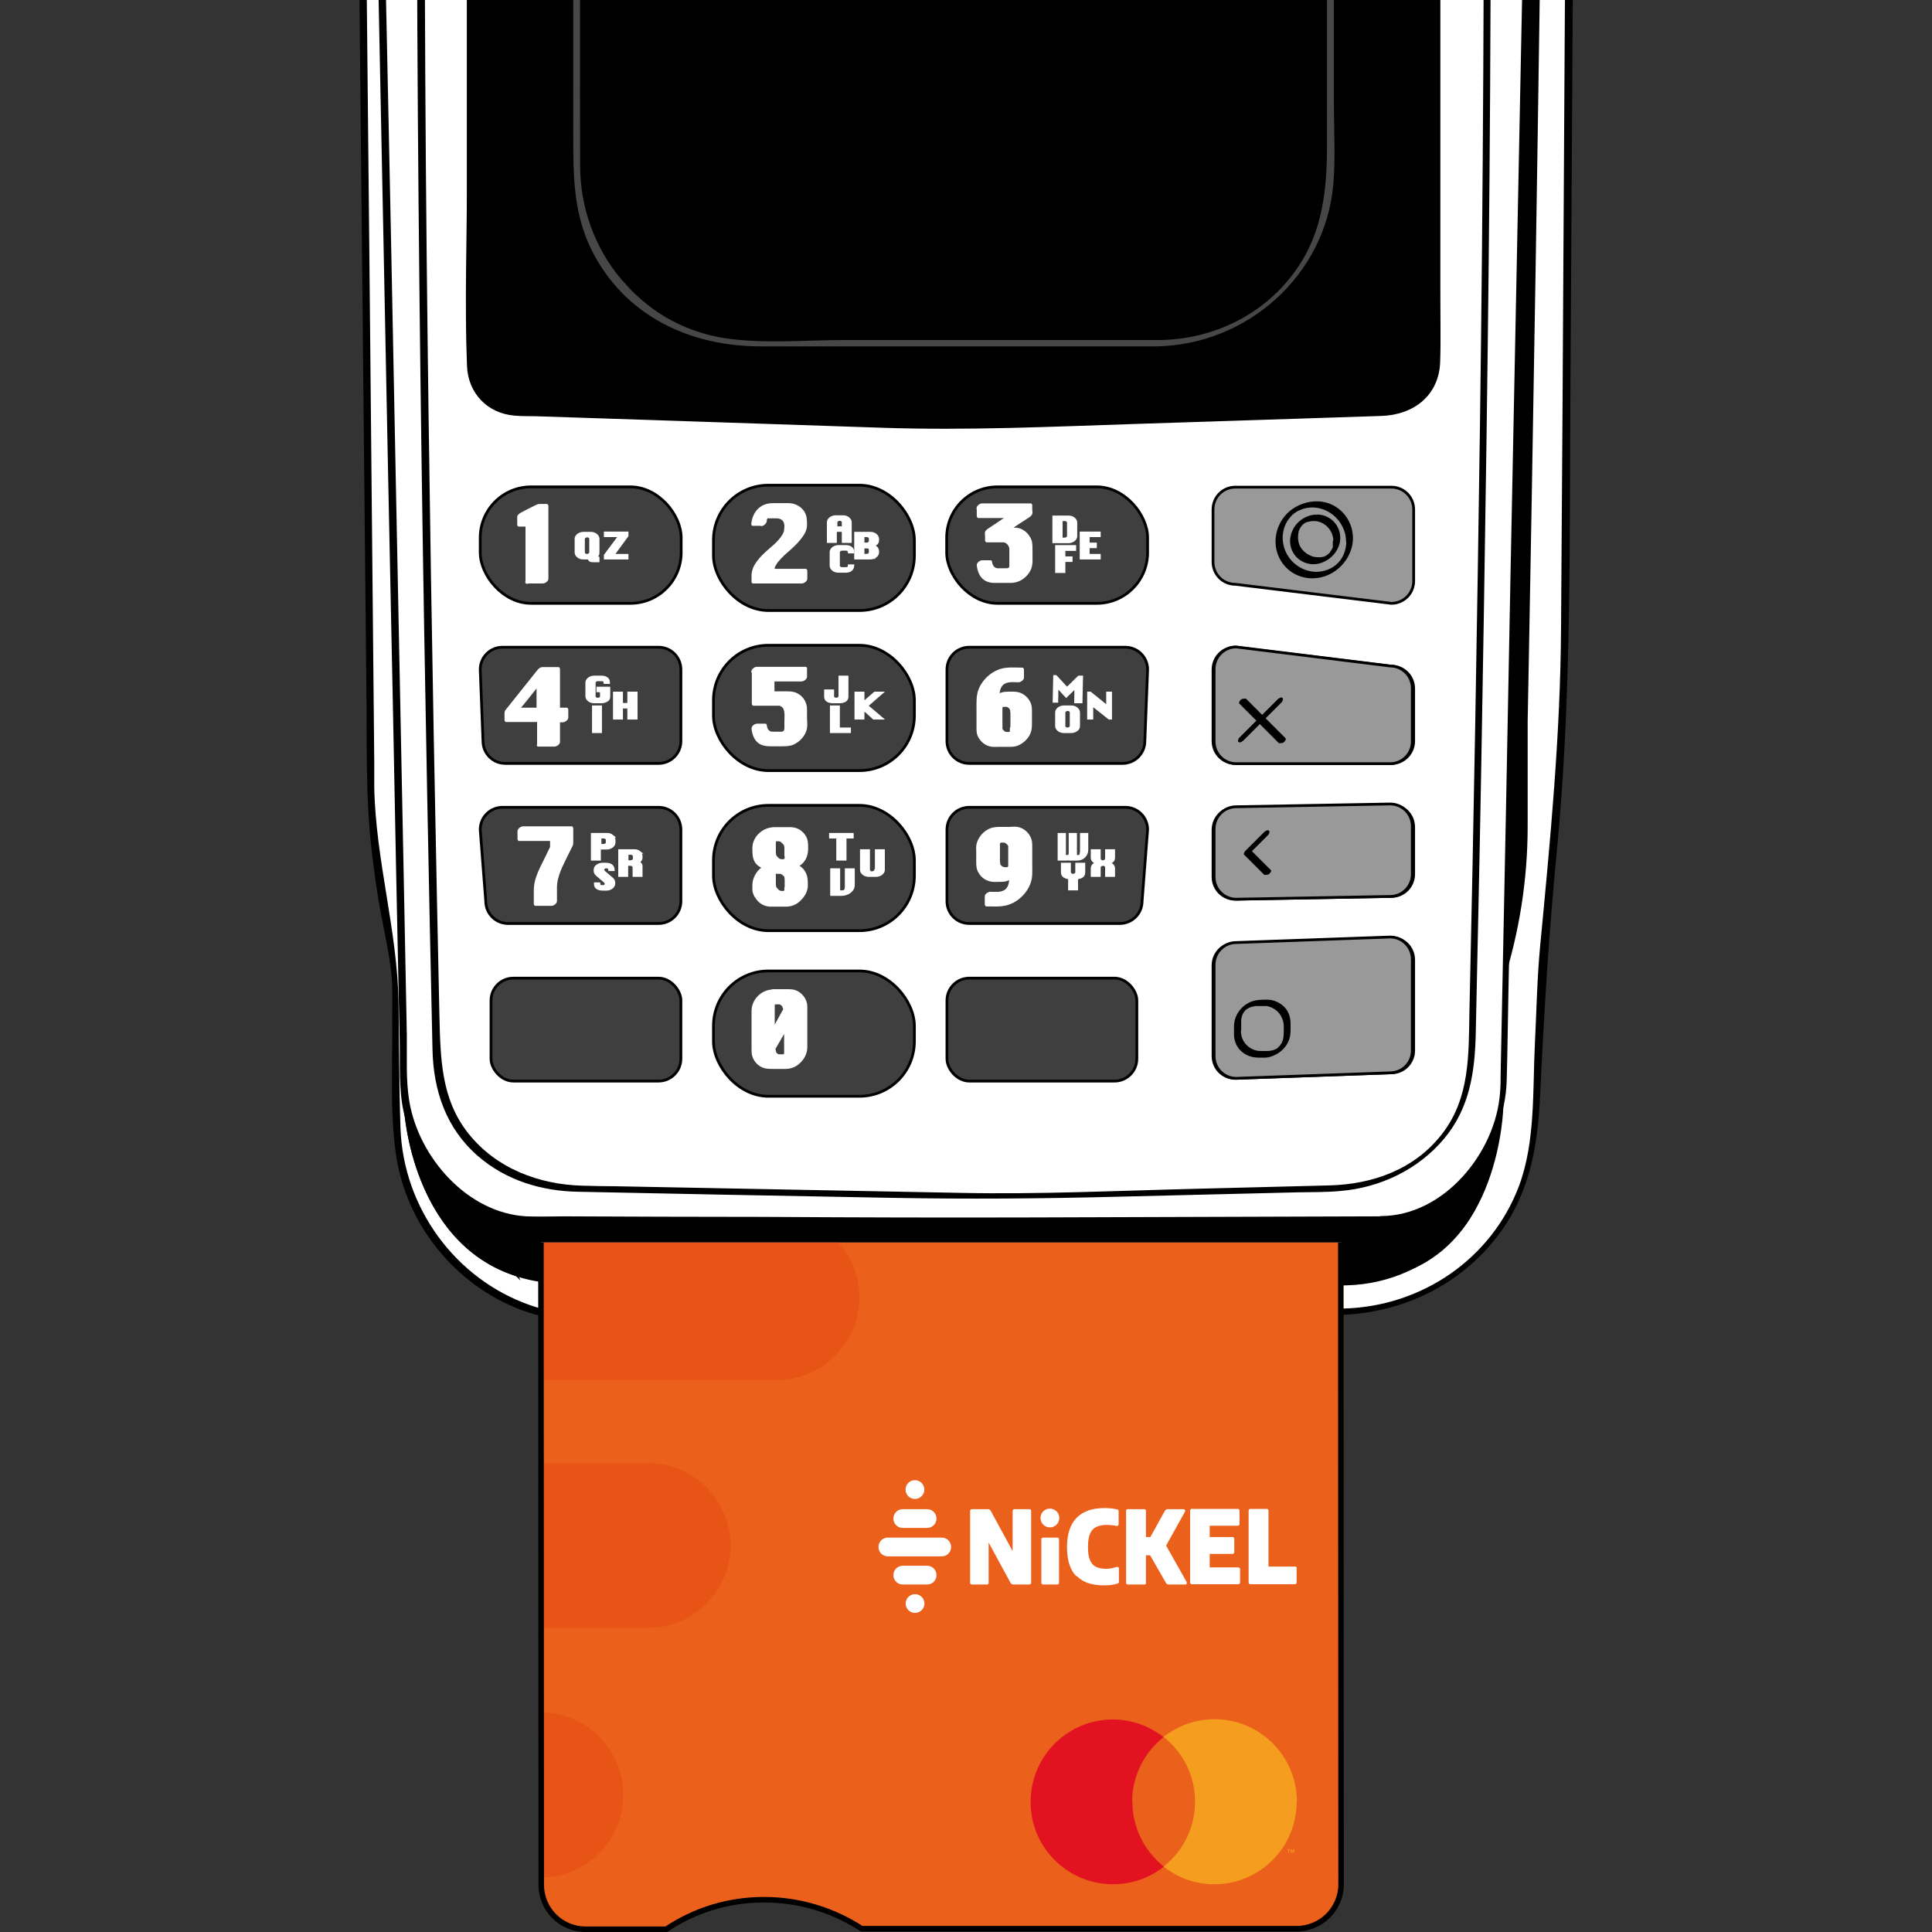 <?xml version="1.0" encoding="UTF-8"?>
<svg id="Layer_1" data-name="Layer 1" xmlns="http://www.w3.org/2000/svg" xmlns:xlink="http://www.w3.org/1999/xlink" viewBox="0 0 70 70">
  <rect x="0" y="0" width="70" height="70" fill="#333333" stroke="none"/>
  <defs>
    <style>
      .cls-1, .cls-2 {
        fill: none;
      }

      .cls-3 {
        fill: url(#Dégradé_sans_nom_2);
      }

      .cls-4 {
        fill: #474747;
      }

      .cls-5 {
        fill: #999;
      }

      .cls-5, .cls-6, .cls-7, .cls-2 {
        stroke: #000;
      }

      .cls-5, .cls-6, .cls-7, .cls-2, .cls-8 {
        stroke-miterlimit: 10;
      }

      .cls-5, .cls-6, .cls-7, .cls-8 {
        stroke-width: .1px;
      }

      .cls-9 {
        fill: #e85415;
      }

      .cls-10 {
        fill: #f49d1e;
      }

      .cls-11 {
        fill: #eb611c;
      }

      .cls-12 {
        clip-path: url(#clippath-1);
      }

      .cls-13 {
        clip-path: url(#clippath-2);
      }

      .cls-14, .cls-8 {
        fill: #fff;
      }

      .cls-15 {
        fill: #e31221;
      }

      .cls-16 {
        fill: #ea611c;
      }

      .cls-7 {
        fill: #3f3f3f;
      }

      .cls-2 {
        stroke-width: .2px;
      }

      .cls-17 {
        fill: #f99f1c;
      }

      .cls-8 {
        stroke: #fff;
      }

      .cls-18 {
        clip-path: url(#clippath);
      }
    </style>
    <clipPath id="clippath">
      <rect class="cls-1" width="70" height="70"/>
    </clipPath>
    <clipPath id="clippath-1">
      <rect class="cls-1" x="13.98" y="45.02" width="43.08" height="34.56"/>
    </clipPath>
    <linearGradient id="Dégradé_sans_nom_2" data-name="Dégradé sans nom 2" x1="1626.68" y1="-1441.37" x2="1632.3" y2="-1444.62" gradientTransform="translate(-1294.11 1754.49) rotate(-10.79)" gradientUnits="userSpaceOnUse">
      <stop offset="0" stop-color="#1e1e1c"/>
      <stop offset=".35" stop-color="#3c3c3a"/>
      <stop offset="1" stop-color="#1e1e1c"/>
    </linearGradient>
    <clipPath id="clippath-2">
      <rect class="cls-1" x="19.59" y="24.97" width="13.77" height="44.92"/>
    </clipPath>
  </defs>
  <g class="cls-18">
    <g>
      <g>
        <g>
          <g>
            <path class="cls-14" d="M32.79,43.35l15.45-.22c2.77-.04,5-2.3,5-5.08V-35.31h1.57c.67,1.46,1.15,3.73,1.48,5.93.47,3.1.68,6.23.66,9.36l-.26,42.89c-.01,2.44-.14,4.89-.37,7.32l-.43,4.51-.28,6.06c-.17,3.73-3.21,6.68-6.94,6.74l-15.69.28h-11.52c-3.86,0-7.01-3.1-7.07-6.96l-.09-5.53h0c-.39-2.23-.81-4.48-.87-6.74l-.5-50.16c-.01-5.74.28-6.82.87-9.47h.2s.79,0,.79,0l1,69.16c.05,2.72,2.23,4.92,4.96,4.99l12.04.28Z"/>
            <path d="M32.71,43.46c3.25-.05,6.51-.09,9.76-.14l5.12-.07c1.84-.03,3.54-.57,4.7-2.1s1.07-3.33,1.07-5.15V-21.39c0-3.08,0-6.15,0-9.23v-2.97c0-.5.07-1.07,0-1.56,0-.06,0-.14,0-.2l-.2.17h1.09c.09,0,.39-.05.47,0,.05.03.14.37.16.44.09.23.17.47.25.71.55,1.69.85,3.47,1.1,5.22.42,2.96.61,5.94.59,8.93,0,1.6-.02,3.2-.03,4.8-.04,7.28-.09,14.56-.13,21.84-.03,5.32-.06,10.64-.1,15.95-.02,3.88-.39,7.73-.76,11.59-.11,1.18-.13,2.37-.19,3.56-.08,1.67.02,3.51-.57,5.1-1,2.66-3.53,4.37-6.34,4.45-.99.03-1.98.03-2.98.05-3.62.06-7.24.13-10.87.19-1.97.03-3.94.03-5.91.03h-5.59c-1.4,0-2.8.08-4.14-.39-2.72-.95-4.6-3.54-4.7-6.42-.05-1.51-.05-3.02-.07-4.53-.04-2.63-.83-5.17-.88-7.82,0-.3,0-.6,0-.91-.05-5.55-.11-11.1-.16-16.65-.08-7.65-.15-15.31-.23-22.96-.05-4.65-.27-9.36,0-14.01.1-1.74.41-3.41.79-5.11l-.2.17c.19,0,.91-.06.94-.03-.02-.02-.04-.03-.02.02.04.09,0,.28,0,.38l.03,1.8c.03,2.35.07,4.7.1,7.05.05,3.45.1,6.89.15,10.34.06,4.07.12,8.15.18,12.22s.12,8.37.18,12.55c.05,3.79.11,7.58.16,11.36.04,2.89.08,5.78.13,8.67l.06,4.46c.02,1.07.24,2.1.83,3.01,1.08,1.66,2.83,2.3,4.72,2.35,3.52.08,7.03.16,10.55.25.32,0,.63.01.95.02.1,0,.29-.23.14-.23-3.09-.07-6.19-.14-9.28-.22-1.17-.03-2.45.07-3.61-.16-2.33-.45-3.99-2.52-4.05-4.87-.1-3.66-.11-7.32-.16-10.98-.11-7.58-.22-15.17-.33-22.75s-.22-15.42-.33-23.12c-.04-2.7-.08-5.41-.12-8.11-.02-1.31.09-2.69-.06-3.99,0-.06,0-.11,0-.17,0-.03-.01-.06-.05-.06-.33,0-.66,0-.98,0-.09,0-.18.08-.2.17-.4,1.79-.71,3.56-.8,5.4-.07,1.45-.08,2.91-.07,4.37l.05,5.21c.07,7.19.14,14.38.21,21.57.07,6.64.13,13.28.2,19.92.01,1.38-.01,2.77.08,4.15.06.93.18,1.85.32,2.77.15.99.42,2,.51,2.99.04.42.02,1.1.02,1.59.02,1.58-.09,3.23.13,4.8.35,2.55,2.13,4.77,4.54,5.68,1.33.5,2.68.46,4.07.46,3.27,0,6.53,0,9.8,0,5.27-.02,10.55-.14,15.81-.28,2.15-.06,4.19-1,5.56-2.68,1.27-1.55,1.59-3.32,1.68-5.25.14-2.99.32-5.94.61-8.91.54-5.6.45-11.23.49-16.85.05-7.65.09-15.29.14-22.94.02-2.87.03-5.74.05-8.61.01-2.51.03-5.01-.16-7.51-.14-1.82-.36-3.65-.67-5.45-.28-1.62-.62-3.28-1.3-4.79-.01-.02-.03-.04-.05-.04h-1.57c-.08,0-.2.08-.2.17V34.12c0,1.3.01,2.6,0,3.9-.02,2.46-1.74,4.62-4.24,4.94-1.13.15-2.33.07-3.47.08-3.9.06-7.8.11-11.7.17h-.85c-.1.01-.28.25-.14.24Z"/>
          </g>
          <path class="cls-6" d="M55.3-28.03s.29.51.49,1.38c.49,2.06-.49,52.8-.49,52.8v3.79c0,1.92-.3,3.82-.88,5.64h0s0-63.61,0-63.61h.88Z"/>
          <path class="cls-6" d="M49.93,44.19h0l-14.9.05-15.88-.05h0c-2.19,0-4.17-2.13-4.48-4.32l.03.35s.29,5.5,4.91,6.18l14.92.49,14.27-.37c1.54-.04,3.01-.7,4.02-1.87.77-.89.88-1.63,1.23-2.68.14-.43.24-.87.28-1.31l.06-.65c-.38,2.13-2.32,4.17-4.46,4.17Z"/>
          <path class="cls-6" d="M18.72,46.19c-.04-.1-.42-1.03-.55-2.15-1.73-.5-3.17-2.24-3.48-4.05,0,.04,0,.09,0,.15v.06s.26,4.77,4.02,5.98Z"/>
          <path class="cls-6" d="M50.29,46.2c.04-.1.43-1.05.56-2.2,1.77-.51,3.25-2.3,3.57-4.15,0,.04,0,.09,0,.16v.07s-.1,5.25-4.13,6.13Z"/>
          <g>
            <path class="cls-14" d="M49.93,44.19h0c2.35,0,4.47-2.47,4.53-4.82l.88-44.15v-28.51l-.37-6.18c-.06-.58-.26-1.15-.55-1.67-.23-.42-.51-.8-.84-1.15-.48-.5-1.17-.86-1.83-1.08l-14.15-.62c-1.06-.05-2.11-.05-3.17,0l-17.1.63c-.65.22-1.35.58-1.83,1.08-.33.34-.6.73-.84,1.15-.29.52-.49,1.1-.55,1.67l-.37,6.18V-4.78l.88,44.15c.06,2.35,2.17,4.82,4.53,4.82h0l15.88.05,14.9-.05Z"/>
            <path d="M49.86,44.3c2.64,0,4.67-2.68,4.73-5.15.03-1.02.04-2.03.06-3.05.09-4.63.19-9.27.28-13.9.11-5.53.22-11.06.33-16.59.07-3.34.13-6.69.2-10.03.05-2.33,0-4.67,0-7v-16.27c0-2.96-.01-5.88-.19-8.83-.06-1-.08-2.01-.18-3.01-.16-1.64-1.54-3.68-3.28-3.96-.55-.09-1.15-.05-1.71-.07l-3.68-.16c-4.21-.18-8.45-.52-12.66-.36-4.82.18-9.64.35-14.47.53-.59.02-1.22,0-1.81.07-1.34.17-2.47,1.43-3.04,2.56-.51,1.04-.49,2.14-.56,3.27l-.23,3.85c-.18,2.96-.03,5.97-.03,8.94,0,5.33,0,10.66,0,15.99,0,1.83,0,3.66.03,5.48.08,3.97.16,7.94.24,11.91.11,5.6.22,11.19.34,16.79.08,4.13.16,8.26.25,12.39.02.85-.04,1.77.15,2.61.41,1.8,1.87,3.5,3.71,3.91.57.13,1.17.09,1.75.09,4.72.01,9.43.03,14.15.04,3.67.01,7.33-.02,11-.03,1.55,0,3.09-.01,4.64-.02.1,0,.29-.23.14-.23-4.21.01-8.43.03-12.64.04-3.23.01-6.47,0-9.7-.02-2.42,0-4.83-.01-7.25-.02-.45,0-.91.02-1.36,0-2.14-.12-3.9-2.14-4.24-4.17-.13-.78-.08-1.62-.09-2.41-.03-1.71-.07-3.41-.1-5.12-.1-5.17-.21-10.34-.31-15.5s-.2-10.21-.31-15.31c-.04-2.14-.11-4.29-.13-6.44-.03-3.56,0-7.13,0-10.69s0-10.06,0-15.09c0-2.94.1-5.87.37-8.8.14-1.58,1.44-3.58,3.14-3.8.62-.08,1.27-.05,1.89-.07,2.53-.09,5.06-.19,7.6-.28,3.88-.14,7.77-.39,11.65-.22,2.44.11,4.88.21,7.33.32l3.76.16c.65.03,1.35-.01,2,.09,1.73.26,3.08,2.27,3.24,3.9.09,1.01.12,2.04.18,3.05.08,1.27.19,2.5.19,3.72V-5.91c0,1.59-.04,3.19-.07,4.78-.09,4.65-.19,9.29-.28,13.94-.11,5.42-.22,10.85-.32,16.27-.07,3.29-.13,6.59-.2,9.88,0,.21,0,.42-.02.62-.15,2.17-2.03,4.48-4.32,4.48-.1,0-.29.23-.14.23Z"/>
          </g>
          <g>
            <path class="cls-14" d="M53.59-31.74c-.17-4.31-.71-7.5-2.19-11.63h0s-6-.69-15.34-.69-18.39.69-18.39.69h0c-1.47,4.13-2.02,7.32-2.19,11.63-.22,5.67-.27,15.87-.27,27.8,0,15.44.37,33.56.57,42.2.06,2.83,2.38,4.8,5.21,4.8l15.07.29,12.02-.29c2.83,0,5.14-1.97,5.21-4.8.2-8.65.57-26.76.57-42.2,0-11.93-.05-22.13-.27-27.8Z"/>
            <path d="M53.72-31.79c-.08-1.95-.24-3.89-.58-5.8-.17-.96-.39-1.91-.65-2.84-.14-.49-.28-.98-.44-1.47-.07-.22-.14-.43-.21-.65-.08-.23-.31-.62-.31-.86,0-.04-.02-.06-.05-.06-3.27-.37-6.58-.51-9.86-.61-6.49-.19-12.99-.02-19.47.33-1.47.08-2.95.17-4.42.28-.07,0-.17.09-.17.16,0,.22-.19.53-.26.75-.09.25-.17.5-.25.76-.18.55-.34,1.11-.49,1.68-.25.95-.47,1.9-.63,2.87-.35,1.98-.49,3.99-.56,6-.11,3.13-.15,6.26-.19,9.39-.09,8.71-.1,17.42-.04,26.13.06,8.22.18,16.44.34,24.66.06,3.03.12,6.06.19,9.09.03,1.49.49,2.86,1.64,3.86,1.02.89,2.32,1.28,3.65,1.3,3.78.08,7.56.15,11.34.22,2.74.05,5.44.03,8.18-.04,2.19-.05,4.38-.11,6.57-.16.51-.01,1.02,0,1.53-.05,1.43-.12,2.81-.78,3.74-1.89s1.12-2.42,1.15-3.84.06-2.8.09-4.2c.08-3.6.14-7.19.2-10.79.14-8.55.25-17.11.25-25.66s.01-16.4-.16-24.59c-.03-1.32-.06-2.64-.11-3.96,0-.15-.26,0-.25.1.27,7.05.25,14.12.27,21.17.02,8.68-.02,17.37-.14,26.05-.1,7.05-.22,14.09-.38,21.13-.03,1.55.02,3.1-.98,4.4s-2.52,1.84-4.1,1.88-3.16.08-4.74.12c-2.88.07-5.76.21-8.64.15-4.17-.08-8.33-.16-12.5-.24-.39,0-.78-.01-1.17-.02-1.58-.04-3.12-.62-4.13-1.88s-1.02-2.75-1.06-4.3c-.03-1.43-.06-2.85-.09-4.28-.16-7.72-.29-15.44-.37-23.16-.09-8.69-.09-17.39-.04-26.08.02-3.62.05-7.24.12-10.86.07-3.36.11-6.75.72-10.07.19-1.02.43-2.03.71-3.03.14-.5.29-.99.45-1.48.11-.35.42-.88.42-1.24l-.17.16c5.86-.44,11.74-.66,17.61-.68,3.75-.01,7.51.08,11.26.3,1.09.07,2.18.14,3.27.24.47.04,1.05,0,1.5.14.11.03-.02-.06,0-.03.16.15.24.68.31.89.08.25.17.5.25.76.33,1.05.62,2.12.85,3.2.48,2.23.69,4.49.78,6.76,0,.15.26,0,.25-.1Z"/>
          </g>
          <g>
            <path class="cls-14" d="M49.7-31.75l-12.74-.42c-1.61-.05-3.22-.05-4.83,0l-12.74.42c-1.31.04-2.34,1.12-2.34,2.42V12.05c0,1.31,1.04,2.38,2.34,2.42l12.74.42c1.61.05,3.22.05,4.83,0l12.74-.42c1.31-.04,2.34-1.12,2.34-2.42V-29.32c0-1.31-1.04-2.38-2.34-2.42Z"/>
            <path d="M49.77-31.86c-2.54-.08-5.07-.17-7.61-.25-3.24-.11-6.48-.27-9.72-.18-2.55.08-5.11.17-7.66.25-1.47.05-2.95.1-4.42.15-1.09.04-2.12.09-2.87,1.02-.63.79-.57,1.7-.57,2.64V10.55c0,.75-.11,1.66.14,2.38.48,1.35,1.71,1.63,2.96,1.67,1.44.05,2.87.09,4.31.14,2.57.08,5.15.17,7.72.25,3.2.1,6.41-.05,9.61-.16,2.65-.09,5.31-.1,7.96-.26,1.46-.09,2.54-1.23,2.56-2.69,0-.92,0-1.85,0-2.77,0-3.34,0-6.69,0-10.03s0-8.37,0-12.56,0-10.42,0-15.63c0-1.45-.87-2.66-2.4-2.76-.1,0-.29.22-.14.23,1.28.09,2.25,1.07,2.29,2.36,0,.21,0,.42,0,.63V-3.69c0,5.19.03,10.39,0,15.58,0,1.48-.98,2.43-2.44,2.48l-3.53.12c-2.87.09-5.74.19-8.62.28-5.75.19-11.53-.2-17.28-.39-.25,0-.51,0-.76-.03-1.22-.14-2.08-1.15-2.12-2.36-.02-.73,0-1.47,0-2.2V.09c0-4.45,0-8.89,0-13.34s0-9.87,0-14.81c0-.98-.14-2.07.58-2.86.81-.89,2.15-.73,3.24-.77,3.13-.1,6.26-.21,9.39-.31,5.68-.19,11.35.1,17.02.29.74.02,1.49.05,2.23.07.1,0,.29-.23.14-.23Z"/>
          </g>
          <g>
            <path d="M50.37-31.23l-13.44-.44c-1.59-.05-3.19-.05-4.78,0l-13.44.44c-.93.03-1.67.8-1.67,1.73V13.21c0,.93.74,1.7,1.67,1.73l13.44.44c1.59.05,3.19.05,4.78,0l13.44-.44c.93-.03,1.67-.8,1.67-1.73V-29.5c0-.93-.74-1.7-1.67-1.73Z"/>
            <path d="M50.44-31.35c-2.55-.08-5.1-.17-7.65-.25-3.12-.1-6.25-.27-9.37-.22-2.72.04-5.44.17-8.16.26-1.62.05-3.24.11-4.86.16-.83.03-1.93-.1-2.64.4-.89.61-.84,1.56-.84,2.5V6.33c0,2.3-.09,4.63,0,6.93.04.99.74,1.72,1.73,1.8.24.02.49.02.73.02l4.26.14c2.79.09,5.58.19,8.37.28,3.05.1,6.09-.04,9.14-.14s5.94-.19,8.91-.29c1.16-.04,2.08-.74,2.12-1.96.03-.89,0-1.79,0-2.68V.15c0-4.37,0-8.74,0-13.11,0-5.33,0-10.66,0-15.99,0-.2,0-.4,0-.6-.04-.99-.74-1.72-1.73-1.8-.1,0-.29.22-.14.23.99.08,1.59.82,1.62,1.79,0,.32,0,.64,0,.95v13.8c0,3.86,0,7.71,0,11.57,0,5.37.06,10.74,0,16.1,0,.91-.5,1.66-1.48,1.74-.24.02-.49.02-.73.02l-4.14.14c-2.81.09-5.61.19-8.42.28s-5.72-.02-8.58-.12c-3.06-.1-6.11-.2-9.17-.3-.26,0-.53,0-.79-.03-.91-.13-1.43-.9-1.45-1.77-.02-.92,0-1.84,0-2.76,0-3.34,0-6.69,0-10.03,0-4.39,0-8.78,0-13.17,0-5.14,0-10.29,0-15.43,0-1.16-.14-2.64,1.48-2.77.84-.07,1.69-.06,2.53-.08,3.2-.11,6.41-.21,9.61-.32,5.75-.19,11.51.14,17.27.33.75.02,1.49.05,2.24.07.1,0,.29-.23.14-.23Z"/>
          </g>
          <rect class="cls-7" x="20.89" y="-28.73" width="27.31" height="41.16" rx="6.24" ry="6.24"/>
          <g>
            <rect class="cls-14" x="20.89" y="-28.73" width="27.31" height="41.16" rx="6.24" ry="6.24"/>
            <path d="M42.03,12.32h-11.45c-1.43,0-2.98.15-4.4-.08-3.03-.51-5.15-3.19-5.16-6.21-.01-3.23,0-6.45,0-9.68v-18.43c0-2.42,1-4.66,3.22-5.83,1.65-.87,3.53-.69,5.33-.69h7.24c1.66,0,3.31,0,4.97,0,3.19.01,5.96,2.37,6.27,5.6.09.93.03,1.88.03,2.81V5.15c0,1.65-.12,3.22-1.13,4.64-1.13,1.6-2.97,2.5-4.92,2.53-.1,0-.28.23-.14.23,3.29-.05,6.14-2.57,6.42-5.89.08-.94.02-1.91.02-2.86v-13.93c0-3.94,0-7.88,0-11.82,0-2.04-.55-3.94-2.14-5.33-1.16-1.02-2.64-1.55-4.17-1.57-.49,0-.99,0-1.48,0-4.34,0-8.68,0-13.01,0-2.56,0-4.92,1.24-6.09,3.58-.67,1.34-.67,2.72-.67,4.16V4.9c0,1.44,0,2.81.66,4.15,1.19,2.39,3.56,3.5,6.13,3.5,4.38,0,8.76,0,13.14,0h1.19c.1,0,.29-.23.14-.23Z"/>
          </g>
          <rect class="cls-7" x="25.85" y="17.58" width="7.28" height="4.54" rx="1.99" ry="1.99"/>
          <rect class="cls-7" x="25.85" y="23.38" width="7.28" height="4.54" rx="1.99" ry="1.99"/>
          <rect class="cls-7" x="25.85" y="29.18" width="7.28" height="4.54" rx="1.99" ry="1.99"/>
          <rect class="cls-7" x="25.85" y="35.18" width="7.28" height="4.54" rx="1.99" ry="1.99"/>
          <rect class="cls-7" x="17.4" y="17.64" width="7.28" height="4.22" rx="1.84" ry="1.84"/>
          <path class="cls-7" d="M23.86,27.66h-5.55c-.45,0-.81-.36-.81-.81l-.1-2.59c0-.45.36-.81.81-.81h5.65c.45,0,.81.36.81.81v2.59c0,.45-.36.81-.81.81Z"/>
          <path class="cls-7" d="M23.86,33.46h-5.45c-.45,0-.81-.36-.81-.81l-.2-2.59c0-.45.36-.81.81-.81h5.65c.45,0,.81.36.81.81v2.59c0,.45-.36.81-.81.81Z"/>
          <rect class="cls-7" x="17.79" y="35.44" width="6.88" height="3.73" rx=".81" ry=".81"/>
          <rect class="cls-7" x="34.31" y="17.64" width="7.28" height="4.22" rx="1.84" ry="1.84" transform="translate(75.89 39.5) rotate(180)"/>
          <path class="cls-7" d="M35.12,27.66h5.55c.45,0,.81-.36.81-.81l.1-2.59c0-.45-.36-.81-.81-.81h-5.65c-.45,0-.81.36-.81.81v2.59c0,.45.36.81.81.81Z"/>
          <path class="cls-7" d="M35.12,33.46h5.45c.45,0,.81-.36.81-.81l.2-2.59c0-.45-.36-.81-.81-.81h-5.65c-.45,0-.81.36-.81.81v2.59c0,.45.36.81.81.81Z"/>
          <rect class="cls-7" x="34.31" y="35.44" width="6.88" height="3.73" rx=".81" ry=".81"/>
          <path class="cls-5" d="M44.76,21.17l5.65.69c.45,0,.81-.36.81-.81v-2.59c0-.45-.36-.81-.81-.81h-5.65c-.45,0-.81.36-.81.81v1.9c0,.45.36.81.81.81Z"/>
          <path class="cls-7" d="M44.76,39.07l5.65-.2c.45,0,.81-.36.81-.81v-3.28c0-.45-.36-.81-.81-.81l-5.65.2c-.45,0-.81.36-.81.81v3.28c0,.45.36.81.81.81Z"/>
          <path class="cls-5" d="M44.79,39.07l5.58-.2c.44,0,.8-.36.8-.8v-3.32c0-.44-.36-.8-.8-.8l-5.58.2c-.44,0-.8.36-.8.8v3.32c0,.44.36.8.8.8Z"/>
          <path class="cls-7" d="M44.76,32.58l5.65-.1c.45,0,.81-.36.81-.81v-1.7c0-.45-.36-.81-.81-.81l-5.65.1c-.45,0-.81.36-.81.81v1.7c0,.45.36.81.81.81Z"/>
          <path class="cls-5" d="M44.79,32.58l5.58-.1c.44,0,.8-.36.8-.8v-1.75c0-.44-.36-.8-.8-.8l-5.58.1c-.44,0-.8.36-.8.8v1.75c0,.44.36.8.8.8Z"/>
          <path class="cls-7" d="M44.76,27.66h5.65c.45,0,.81-.36.81-.81v-1.9c0-.45-.36-.81-.81-.81l-5.65-.69c-.45,0-.81.36-.81.81v2.59c0,.45.36.81.81.81Z"/>
          <path class="cls-5" d="M44.79,27.67h5.58c.44,0,.8-.36.8-.8v-1.94c0-.44-.36-.8-.8-.8l-5.58-.69c-.44,0-.8.36-.8.8v2.63c0,.44.36.8.8.8Z"/>
          <path d="M46.04,31.52l-.64-.64-.09-.09-.03.13.6-.6.08-.08s.07-.12.01-.15c-.06-.03-.14.03-.18.07-.2.2-.4.4-.6.6l-.08.08s-.07.1-.03.13l.64.64.09.09s.13,0,.17-.03c.03-.03.11-.11.06-.16h0Z"/>
          <path d="M44.97,37.33c0-.12,0-.24,0-.36,0-.05.01-.1.03-.15,0-.03.02-.05.03-.08,0,0,.01-.03.01-.02,0,.01,0,0,0,0,0,0,0-.02.02-.03,0-.01.01-.02.02-.03,0,0,.02-.03.01-.02s.02-.02.02-.02c0-.01.02-.02.03-.03,0,0,0,0,.01-.01,0,0-.02.02,0,0,0,0,.02-.02.03-.02s.02-.02.03-.02c0,0,.02-.01,0,0-.02.01.01,0,.01,0,.02-.01.04-.03.06-.04-.02.01,0,0,.02,0,.01,0,.03-.01.04-.02.01,0,.02,0,.04-.01-.02,0,.02,0,.02,0,.03,0,.05-.01.08-.02.06,0,.13,0,.2,0,.07,0,.15,0,.22,0,.1.02.2.06.29.12.18.12.29.32.32.53.01.12,0,.25,0,.37,0,.11-.02.2-.06.29,0,0-.02.03,0,.01,0,.01-.01.02-.02.03s-.01.02-.02.03c0,0-.03.04-.01.02-.02.02-.03.04-.05.06,0,0,0,0-.01.01,0,0,.02-.02,0,0-.01,0-.02.02-.03.03s-.02.02-.03.03c-.01.01,0,0,0,0,0,0-.01,0-.02.01-.01,0-.02.01-.03.02,0,0-.01,0-.02.01,0,0-.03.01-.01,0,.01,0-.02,0-.02.01-.01,0-.03.01-.04.02-.01,0-.02,0-.04.01.02,0-.02,0-.02,0-.08.02-.14.02-.22.02-.06,0-.13,0-.2,0-.11,0-.21-.03-.31-.08-.19-.1-.33-.28-.37-.48-.01-.05-.02-.1-.02-.15,0-.15-.25,0-.25.1,0,.25.1.49.3.65.17.14.38.2.6.2.07,0,.15,0,.22,0,.14,0,.28-.05.41-.12.23-.12.43-.35.49-.61.04-.16.03-.33.03-.5,0-.23-.07-.45-.23-.61s-.39-.26-.62-.26c-.19,0-.38,0-.57.07-.26.1-.47.31-.57.57-.07.18-.06.36-.06.54v.06c0,.15.25,0,.25-.1Z"/>
          <path d="M44.91,25.5l.48.48.77.77.18.18s.13,0,.17-.03c.03-.03.11-.11.06-.16l-.48-.48-.77-.77-.18-.18s-.13,0-.17.03c-.03.03-.11.11-.06.16h0Z"/>
          <path d="M45.06,26.82l.47-.47c.25-.25.5-.5.75-.75l.17-.17s.07-.12.01-.15c-.06-.03-.14.03-.18.07l-.47.47c-.25.25-.5.5-.75.75l-.17.17s-.07.12-.01.15c.06.03.14-.03.18-.07h0Z"/>
          <path d="M48.78,19.61c0,.24-.07.48-.21.68-.13.17-.3.3-.52.37-.47.16-.99-.02-1.3-.4s-.37-.93-.12-1.36c.06-.1.13-.18.2-.25.08-.07.17-.13.27-.17.23-.1.48-.12.72-.06.54.13.94.63.95,1.18,0,.15.25,0,.25-.1,0-.57-.36-1.09-.9-1.27s-1.21.02-1.58.48-.44,1.1-.13,1.61.89.72,1.44.6c.65-.14,1.16-.74,1.17-1.41,0-.15-.25,0-.25.1Z"/>
          <path d="M48.29,19.61s0,.08,0,.12c0,.02,0,.03,0,.05,0,.03,0-.02,0,.01,0,.01,0,.02,0,.03,0,.02-.01.04-.02.05,0,0,0,.02-.01.02,0,0-.02.04,0,0-.02.03-.04.07-.06.1-.02.03.02-.02,0,0,0,0,0,.01-.01.02-.01.01-.02.03-.04.04-.02.02,0,.01,0,0,0,0-.02.02-.02.02-.02.01-.03.03-.05.04-.03.02.02-.01,0,0,0,0-.01,0-.02.01-.01,0-.03.02-.04.03,0,0-.03.02,0,0,0,0-.02,0-.03.01-.02,0-.04.02-.06.02,0,0-.01,0-.02,0,.03,0,0,0,0,0-.02,0-.03,0-.05.01s-.04,0-.05,0c0,0-.04,0-.01,0-.01,0-.03,0-.04,0-.08,0-.15-.01-.21-.03-.15-.05-.26-.13-.36-.24s-.15-.26-.16-.41c0-.06,0-.15.02-.22,0-.02,0,.02,0,0,0-.01,0-.02,0-.03,0-.02.01-.03.02-.05s.01-.03.02-.05c-.01.03,0,0,0,0,0,0,.01-.02.02-.03.01-.02.02-.03.03-.05,0,0,0-.02,0,0,0,0,.01-.02.02-.02.01-.01.02-.03.03-.04h0s0-.02,0,0c0,0,.02-.02.02-.02.01-.01.03-.02.04-.03h0s.01-.01,0,0c0,0,.02-.01.03-.02.01,0,.03-.02.04-.03,0,0,.03-.02.01,0s.02,0,.02,0c.02,0,.03-.01.05-.02,0,0,.02,0,.03,0-.03,0,0,0,0,0,.04-.01.08-.02.12-.02.03,0-.01,0,0,0,0,0,.02,0,.03,0,.02,0,.04,0,.05,0,.04,0,.09,0,.13.02-.01,0,0,0,0,0,.01,0,.03,0,.04.01.02,0,.04.01.06.02.04.02.08.03.11.06.07.04.13.1.18.16.1.13.16.29.16.45,0,.15.25,0,.25-.1,0-.18-.05-.36-.16-.51-.1-.14-.24-.24-.4-.3-.37-.13-.8.02-1.04.32s-.3.71-.09,1.04c.19.31.57.45.91.37.43-.1.78-.49.78-.93,0-.07-.06-.08-.12-.05-.05.02-.14.09-.14.16Z"/>
          <g>
            <path class="cls-8" d="M21.8,25.43c.06,0,.12-.02.18-.05s.08-.08.08-.15v-.3h-.4v.1h.13v.2c0,.06-.05.1-.13.1-.04,0-.07,0-.09-.03-.03-.02-.04-.04-.04-.07v-.5s.01-.05.04-.07c.03-.02.06-.03.09-.03h.13c.08,0,.12.03.13.1h.13c0-.13-.1-.2-.26-.2h-.26c-.07,0-.14.02-.19.06-.05.04-.08.09-.08.14v.5c0,.05.03.1.08.14.05.04.11.06.19.06h.26Z"/>
            <rect class="cls-8" x="21.5" y="25.61" width=".26" height=".9"/>
            <polygon class="cls-8" points="22.52 25.11 22.26 25.11 22.26 26.02 22.52 26.02 22.52 25.62 22.78 25.62 22.78 26.02 23.05 26.02 23.05 25.11 22.78 25.11 22.78 25.52 22.52 25.52 22.52 25.11"/>
            <path class="cls-8" d="M30.42,25.43c.09,0,.15-.02.2-.05s.07-.08.07-.15v-.7h-.26v.7s-.01.05-.04.07c-.03.02-.06.03-.09.03s-.07,0-.09-.03c-.03-.02-.04-.04-.04-.07v-.2h-.26v.2c0,.07.02.12.07.15.04.03.11.05.2.05h.26Z"/>
            <polygon class="cls-8" points="30.12 25.61 30.12 26.51 30.78 26.51 30.78 26.41 30.38 26.41 30.38 25.61 30.12 25.61"/>
            <polygon class="cls-8" points="31.27 25.67 31.66 26.02 31.93 26.02 31.4 25.57 31.93 25.11 31.7 25.11 31.27 25.48 31.27 25.11 31.01 25.11 31.01 26.02 31.27 26.02 31.27 25.67"/>
            <polygon class="cls-8" points="38.3 24.86 38.63 25.22 38.98 24.88 38.97 25.43 39.17 25.43 39.19 24.53 39.09 24.53 38.66 24.95 38.25 24.51 38.21 24.51 38.19 25.41 38.29 25.41 38.3 24.86"/>
            <path class="cls-8" d="M38.55,26.51h.26c.07,0,.13-.02.19-.06s.08-.09.08-.14v-.5c0-.05-.03-.1-.08-.14s-.11-.06-.19-.06h-.26c-.07,0-.13.02-.19.06-.05.04-.08.09-.08.14v.5c0,.05.03.1.08.14.05.04.11.06.19.06ZM38.55,25.81s.01-.05.04-.07.06-.03.09-.03.07,0,.09.03c.03.02.04.04.04.07v.5s-.01.05-.04.07c-.03.02-.06.03-.09.03s-.07,0-.09-.03c-.03-.02-.04-.04-.04-.07v-.5Z"/>
            <polygon class="cls-8" points="40.24 26.02 40.24 25.11 40.13 25.11 40.13 25.62 39.5 25.11 39.44 25.11 39.44 26.02 39.56 26.02 39.56 25.52 40.19 26.02 40.24 26.02"/>
            <path class="cls-8" d="M21.47,20.32h.2v-.1h-.26c.18-.02.26-.08.26-.2v-.5c0-.05-.03-.1-.08-.14-.05-.04-.11-.06-.19-.06h-.26c-.07,0-.13.02-.19.06-.05.04-.08.09-.08.14v.5c0,.05.03.1.08.14.05.04.11.06.19.06h.2c.01.07.05.1.13.1ZM21.18,20.09s-.04-.04-.04-.07v-.5s.01-.05.04-.07c.03-.02.06-.03.09-.03s.07,0,.09.03c.03.02.04.04.04.07v.5s-.01.05-.04.07c-.03.02-.06.03-.09.03s-.07,0-.09-.03Z"/>
            <polygon class="cls-8" points="22.72 20.12 22.2 20.12 22.72 19.41 22.72 19.31 21.93 19.31 21.93 19.41 22.46 19.41 21.93 20.12 21.93 20.22 22.72 20.22 22.72 20.12"/>
            <path class="cls-8" d="M30.29,19.22h.26v.4h.26v-.7c0-.05-.03-.1-.08-.14-.05-.04-.11-.06-.19-.06h-.26c-.07,0-.13.02-.19.06-.05.04-.08.09-.08.14v.7h.26v-.4ZM30.29,18.92s.01-.05.04-.07c.03-.02.06-.03.09-.03s.07,0,.09.03c.03.02.04.04.04.07v.2h-.26v-.2Z"/>
            <path class="cls-8" d="M30.42,19.93s.06-.03.09-.03h.13c.08,0,.12.03.13.1h.13c0-.13-.1-.2-.26-.2h-.26c-.07,0-.14.02-.19.06-.05.04-.08.09-.08.14v.5c0,.05.03.1.08.14.05.04.11.06.19.06h.26c.16,0,.25-.07.26-.2h-.13c0,.07-.05.1-.13.1h-.13s-.07,0-.09-.03c-.03-.02-.04-.04-.04-.07v-.5s.01-.05.04-.07Z"/>
            <path class="cls-8" d="M31.72,20.16c.05-.04.08-.09.08-.14v-.05c0-.05-.02-.1-.07-.14-.04-.04-.11-.06-.2-.06.09,0,.15-.03.2-.06s.07-.08.07-.14v-.05c0-.05-.03-.1-.08-.14-.05-.04-.11-.06-.19-.06h-.53v.9h.53c.07,0,.13-.02.19-.06ZM31.27,19.41h.13s.07,0,.09.03c.03.02.04.04.04.07v.1s-.01.05-.04.07c-.03.02-.06.03-.09.03h-.13v-.3ZM31.4,20.12h-.13v-.3h.13c.09,0,.13.03.13.1v.1s-.01.05-.04.07c-.03.02-.06.03-.09.03Z"/>
            <path class="cls-8" d="M38.9,19.57c.05-.04.08-.09.08-.14v-.5c0-.05-.03-.1-.08-.14s-.11-.06-.19-.06h-.53v.9h.53c.07,0,.13-.02.19-.06ZM38.58,19.53h-.13v-.7h.13s.07,0,.09.03c.03.02.04.04.04.07v.5s-.01.05-.04.07c-.03.02-.06.03-.09.03Z"/>
            <polygon class="cls-8" points="38.94 19.91 38.94 19.8 38.28 19.8 38.28 20.71 38.55 20.71 38.55 20.31 38.81 20.31 38.81 20.21 38.55 20.21 38.55 19.91 38.94 19.91"/>
            <polygon class="cls-8" points="39.83 20.12 39.43 20.12 39.43 19.81 39.69 19.81 39.69 19.71 39.43 19.71 39.43 19.41 39.83 19.41 39.83 19.31 39.17 19.31 39.17 20.22 39.83 20.22 39.83 20.12"/>
            <path class="cls-8" d="M22.18,30.29c-.05-.04-.11-.06-.19-.06h-.53v.9h.26v-.4h.26c.07,0,.13-.02.19-.06.05-.04.08-.09.08-.14v-.1c0-.05-.03-.1-.08-.14ZM22,30.53s-.01.05-.04.07c-.03.02-.06.03-.09.03h-.13v-.3h.13s.07,0,.09.03c.03.02.04.04.04.07v.1Z"/>
            <path class="cls-8" d="M21.97,31.41c.07,0,.11.03.12.1h.13c-.01-.13-.1-.2-.26-.2h-.13c-.07,0-.13.02-.19.06s-.08.09-.08.14v.05c0,.05.03.1.08.14l.28.24s.04.05.04.07c0,.03-.01.06-.03.08-.02.02-.05.03-.1.03-.03,0-.06,0-.09-.02-.03-.01-.04-.03-.04-.06,0,0,0,0,0-.02h-.13c0,.07.02.12.07.15s.11.05.2.05h.13c.07,0,.13-.02.19-.06.05-.04.08-.09.08-.14v-.05c0-.05-.03-.1-.08-.14l-.28-.24s-.04-.05-.04-.07c0-.03.01-.06.04-.08.02-.02.06-.03.1-.03Z"/>
            <path class="cls-8" d="M23.17,30.88c-.05-.04-.11-.06-.19-.06h-.53v.9h.26v-.4h.13s.07,0,.09.03c.03.02.04.04.04.07v.3h.26v-.36s-.01-.05-.04-.07c-.03-.02-.06-.03-.09-.03h-.13c.09,0,.16-.02.2-.06.04-.04.06-.08.06-.13v-.05c0-.05-.03-.1-.08-.14ZM22.98,31.12s-.01.05-.04.07c-.03.02-.06.03-.09.03h-.13v-.3h.13s.07,0,.09.03c.03.02.04.04.04.07v.1Z"/>
            <polygon class="cls-8" points="30.35 31.13 30.62 31.13 30.62 30.33 30.88 30.33 30.88 30.23 30.09 30.23 30.09 30.33 30.35 30.33 30.35 31.13"/>
            <path class="cls-8" d="M30.65,32.21s-.01.05-.04.07c-.03.02-.06.03-.09.03h-.13v-.8h-.26v.9h.34c.12,0,.23-.03.32-.1.09-.07.13-.15.13-.24v-.56h-.26v.7Z"/>
            <path class="cls-8" d="M31.73,31.52s-.01.05-.04.07c-.03.02-.06.03-.09.03s-.07,0-.09-.03c-.03-.02-.04-.04-.04-.07v-.7h-.26v.7c0,.05.03.1.08.14.05.04.11.06.19.06h.26c.07,0,.13-.02.19-.06.05-.04.08-.09.08-.14v-.7h-.26v.7Z"/>
            <path class="cls-8" d="M39.17,30.93s0,.05-.03.07c-.02.02-.04.03-.07.03h-.1v-.8h-.2v.7s0,.05-.03.07c-.02.02-.04.03-.07.03h-.1v-.8h-.2v.9h.26c.06,0,.11-.01.14-.03v.03h.26c.1,0,.18-.03.25-.1s.1-.15.1-.24v-.56h-.2v.7Z"/>
            <path class="cls-8" d="M39.01,31.61s-.01.05-.04.07c-.03.02-.06.03-.09.03s-.07,0-.09-.03-.04-.04-.04-.07v-.3h-.26v.3c0,.12.09.18.26.2v.4h.26v-.4c.18-.02.26-.08.26-.2v-.3h-.26v.3Z"/>
            <path class="cls-8" d="M40.35,31.07v-.25h-.26v.3s-.01.05-.04.07c-.03.02-.06.03-.09.03s-.07,0-.09-.03-.04-.04-.04-.07v-.3h-.26v.25c0,.12.09.18.26.2-.18.02-.26.08-.26.2v.25h.26v-.3s.01-.05.04-.07c.03-.02.06-.03.09-.03s.07,0,.09.03c.03.02.04.04.04.07v.3h.26v-.25c0-.12-.09-.18-.26-.2.18-.02.26-.08.26-.2Z"/>
          </g>
          <g>
            <path class="cls-14" d="M19.17,21.03v-2.07h-.3v-.29l.59-.3h.29v2.65h-.59Z"/>
            <path class="cls-14" d="M19.29,20.98v-2.07s-.02-.06-.05-.06h-.3l.05.06v-.29l-.14.16c.2-.1.39-.2.59-.3h-.06c.1.01.2.01.29.01l-.05-.06v2.65l.2-.17h-.59c-.07,0-.14.05-.18.11-.02.04-.04.12.03.12h.59c.08,0,.2-.08.2-.17v-2.65s-.02-.06-.05-.06c-.09,0-.18,0-.27,0-.07,0-.12.03-.18.06-.16.08-.33.16-.49.25-.05.03-.14.08-.14.16v.29s.02.06.05.06h.3l-.05-.06v2.07c0,.15.25,0,.25-.1Z"/>
          </g>
          <g>
            <path class="cls-14" d="M19.56,26.93v-.88h-1.18v-.3l1.18-1.47h.59v1.47h.3v.3h-.3v.88h-.59ZM19.56,25.75v-1.11l-.88,1.11h.88Z"/>
            <g>
              <path class="cls-14" d="M19.69,26.88v-.88s-.02-.06-.05-.06h-1.18l.05.06v-.3l-.04.09c.34-.43.69-.86,1.03-1.29.05-.06.1-.12.15-.18l-.15.08h.59l-.05-.06v1.47s.02.06.05.06h.3l-.05-.06v.3l.2-.17h-.3c-.08,0-.2.08-.2.17v.88l.2-.17h-.59c-.07,0-.14.05-.18.11-.02.04-.04.12.03.12h.59c.08,0,.2-.08.2-.17v-.88l-.2.17h.3c.08,0,.2-.08.2-.17v-.3s-.02-.06-.05-.06h-.3l.05.06v-1.47s-.02-.06-.05-.06c-.19,0-.39,0-.58,0-.09,0-.15.06-.2.12l-.15.19c-.3.38-.61.76-.91,1.14-.03.04-.07.08-.1.13-.03.06-.02.13-.02.19v.16s.02.06.05.06h1.18l-.05-.06v.88c0,.15.25,0,.25-.1Z"/>
              <path class="cls-14" d="M19.69,25.7v-1.11s-.02-.07-.07-.06c-.05,0-.11.04-.14.08l-.3.37-.48.6-.11.14s-.05.06-.04.1c0,.03.02.05.05.05h.88c.07,0,.14-.05.18-.11.01-.02.03-.06.02-.08,0-.02-.03-.04-.05-.04h-.88v.15c.11-.12.21-.25.31-.37l.48-.6.11-.14h-.21v1.12s0,.05.03.06.06,0,.09,0c.04-.02.07-.04.09-.07.02-.02.04-.06.04-.09Z"/>
            </g>
          </g>
          <g>
            <path class="cls-14" d="M18.87,30.08h1.77v.59l-.15.3-.15.3c-.2.41-.3.71-.3.88v.59h-.59v-.59c0-.2.1-.49.3-.88l.29-.59v-.29h-1.18v-.3Z"/>
            <path class="cls-14" d="M18.8,30.19h1.77l-.05-.06v.59l.02-.06c-.1.21-.21.41-.31.62-.11.23-.22.48-.28.73-.03.12-.02.23-.02.35v.42l.2-.17h-.59l.05.06v-.43c0-.16,0-.3.05-.45.12-.38.32-.74.5-1.1.02-.05.04-.08.04-.14v-.24s-.02-.06-.05-.06h-1.18l.05.06v-.3c0-.15-.25,0-.25.1v.3s.02.06.05.06h1.18l-.05-.06v.21s0,.08,0,.08c-.03,0,.02-.04,0-.02,0,0,0,.02-.01.03l-.22.45c-.1.2-.2.39-.27.6-.06.17-.09.33-.09.51v.49s.02.06.05.06h.59c.08,0,.2-.08.2-.17v-.5c0-.21.06-.4.13-.59.09-.22.2-.43.3-.64,0-.01-.02.04,0,.01,0-.02.02-.03.02-.05l.07-.14c.03-.06.07-.11.07-.18v-.56s-.02-.06-.05-.06h-1.77c-.07,0-.14.05-.18.11-.02.04-.04.12.03.12Z"/>
          </g>
          <g>
            <path class="cls-14" d="M27.66,18.96h-.3c.05-.39.24-.59.59-.59h.59c.16,0,.3.06.42.17s.17.25.17.41v.15c0,.2-.19.47-.57.79l-.04.03c-.38.33-.57.58-.57.77v.03h1.18v.3h-1.77v-.3c0-.2.19-.47.57-.79l.04-.03c.38-.32.57-.59.57-.79v-.15c0-.08-.03-.15-.09-.21-.06-.06-.13-.09-.21-.09h-.3c-.18,0-.28.1-.29.29Z"/>
            <path class="cls-14" d="M27.73,18.85h-.3l.05.06c.01-.08.03-.17.06-.24,0-.02.03-.05.04-.08-.01.02.01-.02.02-.02.01-.01,0,0,0,0,0,0,.02-.02.03-.02.01-.01,0,0,0,0,0,0,.02-.01.02-.02,0,0,.01,0,.02-.01.02-.01-.02,0,0,0,.04-.02.05-.02.09-.03.04,0,.09-.01.13-.01.19,0,.38,0,.57,0s.36.1.46.27c.08.12.07.26.07.4,0,.12-.05.21-.13.31-.11.15-.26.28-.4.4-.18.16-.35.31-.49.5-.09.12-.16.26-.16.42,0,.03.02.06.05.06h1.18l-.05-.06v.3l.2-.17h-1.77l.05.06v-.26c0-.09.02-.16.06-.23.17-.3.48-.5.73-.75.19-.19.4-.43.4-.71s0-.27-.11-.38c-.1-.09-.21-.1-.34-.1s-.25-.01-.37.03c-.19.06-.3.24-.32.43,0,.07.07.07.12.05.06-.02.13-.09.14-.16,0-.03,0-.06.02-.09,0,0,.02-.04,0-.02.02-.04,0,.02.01-.01h0s-.01.02,0,.01h0s.02,0,0,0c.02,0,.05,0,.07,0,.08,0,.17,0,.25,0,.11,0,.23.04.27.16.03.07.02.17.01.25,0,.09-.06.18-.12.27-.09.12-.21.24-.33.34-.23.2-.49.42-.64.7-.05.1-.08.2-.09.31,0,.09,0,.18,0,.27,0,.03.02.06.05.06h1.77c.08,0,.2-.08.2-.17v-.3s-.02-.06-.05-.06h-1.18l.05.06s0-.05,0-.08c0,0,0-.01,0-.02,0-.02,0,.01,0,0,0-.02.01-.03.02-.05.01-.02.02-.04.04-.07.02-.04.04-.07.07-.1.13-.16.28-.29.43-.42.17-.15.34-.32.47-.51.08-.12.14-.25.14-.4,0-.17,0-.33-.1-.49-.12-.18-.32-.29-.54-.3-.2,0-.39,0-.59,0s-.37.05-.52.18c-.17.15-.25.36-.27.58,0,.03.02.06.05.06h.3c.07,0,.14-.05.18-.11.02-.04.04-.12-.03-.12Z"/>
          </g>
          <g>
            <path class="cls-14" d="M27.36,24.27h1.77v.3h-1.18v.59h.59c.16,0,.3.06.42.17s.17.25.17.42v.59c0,.16-.06.3-.17.42-.12.12-.25.17-.41.17h-.59c-.35,0-.54-.2-.59-.59h.3c.01.2.11.29.29.29h.3c.08,0,.15-.03.21-.09.06-.06.09-.13.09-.21v-.59c0-.08-.03-.15-.09-.21-.06-.06-.13-.09-.21-.09h-.88v-1.18Z"/>
            <path class="cls-14" d="M27.29,24.39h1.77l-.05-.06c0,.1,0,.2,0,.3l.2-.17h-1.18c-.08,0-.2.08-.2.17v.59s.02.06.05.06c.2,0,.39,0,.59,0,.21,0,.42.13.5.33.05.11.04.23.04.35v.39c0,.15-.03.29-.15.39-.1.08-.22.08-.34.08h-.4c-.13,0-.26,0-.37-.06-.17-.1-.23-.3-.26-.49l-.2.19h.3l-.05-.04c.01.16.1.29.27.33.1.02.21,0,.31,0,.05,0,.1,0,.15,0,.11-.02.22-.09.3-.18.09-.1.11-.22.11-.35v-.35c0-.09.01-.19-.01-.27-.05-.15-.19-.25-.35-.25-.08,0-.16,0-.24,0h-.64l.05.06v-1.18c0-.15-.25,0-.25.1v1.18s.02.06.05.06h.77c.06,0,.12,0,.18,0,.23.06.18.36.18.54,0,.09,0,.18,0,.26s-.02.14-.11.14c-.09,0-.19,0-.29,0-.06,0-.12,0-.16-.05-.06-.05-.07-.13-.08-.2,0-.02-.03-.04-.05-.04h-.3c-.09,0-.21.09-.2.19.02.19.09.39.24.51.12.09.27.12.43.12h.41c.15,0,.3,0,.44-.06.24-.11.45-.34.49-.6.02-.12,0-.24,0-.36,0-.11,0-.21,0-.32,0-.25-.14-.48-.37-.59-.15-.07-.31-.06-.47-.06h-.39l.05.06v-.59l-.2.17h1.18c.08,0,.2-.08.2-.17,0-.1,0-.2,0-.3,0-.03-.02-.06-.05-.06h-1.77c-.07,0-.14.05-.18.11-.02.04-.04.12.03.12Z"/>
          </g>
          <g>
            <path class="cls-14" d="M28.54,31.4c.2,0,.34.06.44.19.1.13.15.26.15.4v.15c0,.13-.06.26-.17.39-.11.13-.25.2-.42.2h-.59c-.17,0-.31-.07-.42-.2-.11-.13-.17-.26-.17-.39v-.15c0-.14.05-.27.15-.4.1-.13.25-.19.44-.19-.2-.02-.34-.08-.44-.18s-.15-.23-.15-.41v-.15c0-.16.06-.3.17-.41s.25-.17.42-.17h.59c.16,0,.3.06.42.17s.17.25.17.41v.15c0,.17-.05.31-.15.41s-.25.16-.44.18ZM28.54,30.96v-.3c0-.08-.03-.15-.09-.21-.06-.06-.13-.09-.21-.09s-.15.03-.21.09c-.06.06-.09.13-.09.21v.3c0,.08.03.15.09.21.06.06.13.09.21.09s.15-.03.21-.09c.06-.06.09-.13.09-.21ZM28.54,32.14v-.3c0-.2-.1-.3-.3-.3s-.3.1-.3.3v.3c0,.08.03.15.09.21.06.06.13.09.21.09s.15-.03.21-.09c.06-.06.09-.13.09-.21Z"/>
            <g>
              <path class="cls-14" d="M28.47,31.52c.16,0,.3.05.4.17s.14.26.14.41c0,.05,0,.1,0,.15-.01.08-.05.15-.1.22-.08.1-.17.15-.3.15-.18,0-.36,0-.54,0-.1,0-.2-.01-.29-.07-.15-.09-.27-.27-.29-.44,0-.12,0-.25.04-.36.02-.04.04-.09.07-.12,0,0,.03-.04.03-.03.01-.01.02-.02.03-.02.06-.04.15-.05.23-.05.07,0,.14-.05.18-.11.03-.05.04-.11-.03-.12-.16-.02-.33-.07-.43-.2-.09-.11-.1-.25-.1-.39,0-.13,0-.26.09-.36.08-.1.19-.14.31-.14.18,0,.36,0,.54,0,.12,0,.23.02.33.08.14.09.24.26.25.43,0,.12.01.26-.04.38-.01.03-.03.06-.05.08-.02.02-.04.04-.07.05-.08.05-.18.06-.27.07-.07,0-.14.07-.16.14s.01.1.08.09c.22-.03.44-.11.59-.28.13-.15.17-.33.17-.52,0-.17,0-.33-.11-.48-.12-.18-.32-.28-.53-.28-.19,0-.38,0-.58,0-.41,0-.8.33-.8.76,0,.17,0,.34.08.49.11.2.35.28.56.31l.14-.23c-.22,0-.43.08-.57.24-.13.15-.21.34-.21.54,0,.06,0,.12,0,.18.01.11.06.21.12.29.12.18.3.29.52.3.19,0,.38,0,.57,0,.18,0,.34-.05.48-.17.17-.14.32-.36.32-.59,0-.18,0-.34-.09-.5-.12-.21-.31-.3-.55-.31-.07,0-.14.05-.18.11-.02.04-.04.12.03.12Z"/>
              <path class="cls-14" d="M28.67,30.91c0-.1,0-.2,0-.3,0-.06-.01-.12-.04-.17s-.07-.1-.12-.13c-.11-.08-.26-.07-.38-.01-.15.07-.28.21-.3.38,0,.05,0,.11,0,.16,0,.06,0,.11,0,.17,0,.04,0,.08.02.12.02.06.05.11.1.15.06.05.12.08.19.09s.16,0,.23-.04c.16-.08.31-.24.31-.42,0-.03,0-.05-.03-.06s-.06,0-.09,0c-.04.02-.07.04-.09.07-.02.02-.04.06-.04.09,0,.02,0,.04,0,.06,0,.02,0,0,0,0,0,0,0,0,0,.01,0,0,0,.02-.01.03,0,.01.01-.02,0-.01,0,0,0,0,0,.01,0,0,0,0,0,.01,0,0,.02-.03,0-.01,0,0-.01.02-.02.02-.01.01.03-.02.01-.01,0,0,0,0-.01.01,0,0,0,0-.01,0,0,0,.03-.02.02-.01,0,0,0,0-.01,0-.01,0,.03-.01.02,0,0,0-.03.01-.03.01,0,0,.03,0,.01,0,0,0,0,0-.01,0-.01,0-.02,0-.03,0-.01,0,.02,0,0,0,0,0-.01,0-.02,0-.02,0-.04,0-.06,0h.02s-.07-.02-.1-.04h.02s-.07-.05-.09-.1v.02s-.02-.08-.02-.12v.03c0-.08,0-.15,0-.23,0-.03,0-.06,0-.08,0-.01,0-.03,0-.04,0,0,0-.02,0-.03,0,.02,0,.02,0,0,0,0,0-.01,0-.02,0,0,0,0,0-.01,0-.02,0,.01,0,.01,0,0,.01-.02.01-.02.01-.02,0,.01-.01.01,0,0,0,0,0-.01,0,0,0,0,0-.01.02-.02-.03.03,0,0,0,0,.04-.03.01-.01s0,0,.01,0c.02-.01-.01,0-.02,0,0,0,.01,0,.02,0,0,0,.01,0,.01,0,0,0-.03,0,0,0,.01,0,.02,0,.03,0,0,0,.02,0,0,0-.02,0,0,0,0,0,.02,0,.05,0,.07,0h-.02s.07.02.1.04h-.02s.08.06.1.1v-.02s.01.07.02.11v-.03c0,.1,0,.21,0,.31,0,.03,0,.05.03.06s.06,0,.09,0c.04-.02.07-.04.09-.07.02-.02.04-.06.04-.09Z"/>
              <path class="cls-14" d="M28.67,32.09c0-.12,0-.24,0-.36,0-.05-.02-.1-.04-.14s-.05-.08-.1-.11-.09-.04-.14-.05c-.06,0-.12,0-.18,0-.14.03-.27.12-.33.24-.04.08-.05.16-.05.24v.21s0,.03,0,.05c0,.07.02.14.06.2.08.12.23.17.37.15.09-.01.17-.06.24-.12s.13-.13.15-.22c.01-.04.02-.07.02-.11,0-.03,0-.05-.03-.06s-.06,0-.09,0c-.04.02-.07.04-.09.07-.02.02-.04.06-.04.09,0,.02,0,.04,0,.06,0,.02,0,0,0,0,0,0,0,0,0,.01,0,0,0,.02-.01.03,0,.01.01-.02,0-.01,0,0,0,0,0,.01,0,0,0,0,0,.01,0,0,.02-.03,0-.01,0,0-.03.03,0,.01s0,0-.01,0c-.02.01.01-.01.02-.01,0,0,0,0-.01,0,0,0,0,0-.01,0-.01,0,.03-.01.02,0,0,0-.03.01-.03.01,0,0,.03,0,.01,0,0,0,0,0-.01,0-.01,0-.02,0-.03,0-.01,0,.02,0,0,0,0,0-.01,0-.02,0-.02,0-.04,0-.06,0h.02s-.07-.02-.1-.04h.02s-.07-.05-.09-.1v.02s-.02-.08-.02-.12v.03c0-.09,0-.18,0-.27,0-.01,0-.02,0-.04,0-.02,0-.03,0-.05,0,0,0-.02,0-.03,0-.01.01-.05,0,0,0-.01,0-.03.02-.04,0-.02-.02.03,0,0,0,0,0,0,0-.01,0-.01.02-.02-.01.02,0,0,.01-.01.01-.02-.03.04-.03.03-.02.02,0,0,0,0,.01,0,0,0,.03-.02-.02.02,0,0,0,0,0,0s0,0,0,0c.02-.01-.04.02-.02,0,0,0,.02,0,.03-.01.02,0-.02,0-.02,0,0,0,.01,0,.02,0,0,0,.02,0,.03,0s.05,0,.01,0c.04,0,.09,0,.13,0h-.02s.07.02.1.04h-.02s.05.03.07.06v-.02s.02.09.02.14v-.03c0,.11,0,.22,0,.33,0,.03,0,.05.03.06s.06,0,.09,0c.04-.02.07-.04.09-.07.02-.02.04-.06.04-.09Z"/>
            </g>
          </g>
          <g>
            <path class="cls-14" d="M27.95,35.98h.59c.16,0,.3.06.42.17s.17.25.17.41v1.48c0,.16-.06.3-.17.41s-.25.17-.42.17h-.59c-.16,0-.3-.06-.42-.17s-.17-.25-.17-.42v-1.48c0-.16.06-.3.17-.42.12-.12.25-.17.42-.17ZM28.54,36.51c-.04-.16-.14-.24-.29-.24-.08,0-.15.03-.21.09-.06.06-.09.13-.09.21v1l.59-1.05ZM27.96,38.09c.01.08.05.14.09.19.05.04.11.06.19.06s.15-.03.21-.09c.06-.06.09-.13.09-.21v-1l-.58,1.05Z"/>
            <g>
              <path class="cls-14" d="M27.88,36.09c.19,0,.39,0,.58,0,.31,0,.55.25.55.55v1.32s0,.09,0,.13c0,.17-.08.34-.26.4-.09.03-.2.02-.3.02h-.37c-.14,0-.26-.02-.38-.11-.13-.1-.21-.25-.22-.42s0-.34,0-.52v-.76c0-.2-.02-.42.16-.55.07-.05.15-.07.23-.07.07,0,.14-.05.18-.11.02-.04.04-.12-.03-.12-.42,0-.79.35-.79.78,0,.21,0,.43,0,.64v.73c0,.09,0,.19.03.28.07.22.26.39.47.43.11.02.23.02.34.02.12,0,.25,0,.37,0,.2,0,.38-.06.53-.2.16-.14.27-.34.28-.56,0-.45,0-.89,0-1.34,0-.06,0-.12,0-.18-.01-.23-.15-.43-.35-.54-.13-.07-.26-.07-.4-.07h-.49c-.07,0-.14.05-.18.11-.02.04-.04.12.03.12Z"/>
              <path class="cls-14" d="M28.66,36.44c-.03-.1-.07-.19-.16-.24-.1-.06-.23-.05-.34-.02-.14.05-.28.18-.32.32-.01.05-.02.09-.02.14v.97s.04.07.08.06c.06-.01.12-.05.15-.11.07-.12.13-.24.2-.36l.31-.57s.05-.09.07-.13.04-.12-.03-.12c-.07,0-.14.05-.18.11-.07.12-.13.24-.2.36l-.31.57s-.05.09-.07.13l.23-.04v-.91s0-.06,0-.09c0-.01,0-.02,0-.03,0-.01,0-.02,0-.03,0-.02,0,.01,0,0,0,0,0,0,0-.01,0,0,0-.02,0-.02-.01.01,0,.01,0,0,0,0,.01-.02.01-.02,0,0-.02.02,0,0,0,0,0,0,.01-.01-.02.01-.02.02-.01,0,0,0,0,0,.01,0,0,0,.02-.01,0,0-.02.01,0,0,0,0,.02-.02,0,0,0,0,0,0,.02,0,.02,0,.02,0-.02,0,0,0,0,0,.02,0,.02,0,0,0,.01,0,.02,0-.02,0,0,0,0,0,.01,0,.03,0,.04,0,.01,0,.02,0,.03,0-.02,0,.01,0,.02,0,.02,0,.04.02.06.03-.02-.01,0,0,.01.01,0,0,.02.02.02.02s.01.02.02.03c0,0,0,0,0,.01.01.02,0-.01,0,0,.01.03.02.05.03.08.03.12.28-.04.25-.15Z"/>
              <path class="cls-14" d="M27.83,38.16c.02.11.08.21.18.26.12.05.27.03.39-.03.13-.07.24-.21.26-.35,0-.03,0-.06,0-.09v-.96s-.04-.07-.08-.06c-.06.01-.12.05-.15.11-.07.12-.13.24-.2.35l-.32.56s-.05.09-.07.13-.04.12.03.12.14-.05.18-.11c.07-.12.13-.24.2-.35l.32-.56s.05-.09.07-.13l-.23.04v.98s0,.01,0,.02c0,.01,0,.03,0,.04,0,0,0,.01,0,.02,0,0,0-.02,0,0,0,0,0,.01,0,.02,0,.01,0,.02,0,0,0,.01-.02.02-.02.03,0-.02.01-.02,0,0h0s0,.02,0,0h0s0,0-.01,0c-.01.01.03-.02,0,0,0,0,0,0-.01,0-.01,0,.03-.01,0,0,0,0-.01,0-.02,0,.01,0,.02,0,0,0,0,0,0,0-.01,0,0,0-.03,0-.02,0s0,0-.01,0c0,0-.02,0-.03,0-.01,0-.03,0-.04,0,.01,0,0,0,0,0,0,0-.01,0-.02,0-.01,0-.02-.01-.04-.02,0,0,0,0-.01,0,0,0,0,0,0,0h0s-.02-.02-.03-.03c0,0-.01-.02-.02-.03,0,0,0-.01,0-.02,0,0,0,0,0,0h0s-.02-.07-.03-.1c-.01-.07-.11-.03-.15-.01-.05.03-.12.1-.1.16Z"/>
            </g>
          </g>
          <g>
            <path class="cls-14" d="M35.52,18.38h1.77v.3s-.88.59-.88.59h.3c.17,0,.31.06.42.19.11.13.17.26.17.39v.59c0,.16-.06.3-.17.42s-.25.17-.41.17h-.59c-.35,0-.54-.2-.59-.59h.3c.01.2.11.29.29.29h.3c.08,0,.15-.03.21-.09.06-.06.09-.13.09-.21v-.59s-.02-.11-.07-.18-.12-.11-.22-.11h-.59v-.3l.88-.59h-1.18v-.3Z"/>
            <path class="cls-14" d="M35.45,18.49h1.77l-.05-.06v.3s.07-.09.1-.14c-.29.2-.59.39-.88.59-.04.03-.09.07-.1.12,0,.04,0,.08.05.08.09,0,.19,0,.28,0,.18,0,.32.08.43.22.08.11.12.23.12.37v.36c0,.09,0,.2-.01.29-.04.17-.18.29-.35.3-.19.02-.39,0-.59,0-.13,0-.25-.01-.36-.09-.14-.11-.19-.29-.21-.46l-.2.19h.3l-.05-.04c.01.13.07.26.2.31.09.03.2.02.3.02.11,0,.23,0,.33-.04.16-.08.3-.24.3-.42s0-.35,0-.53c0-.02,0-.04,0-.06,0-.08-.04-.15-.08-.22-.07-.11-.18-.14-.3-.14h-.56l.05.06v-.3l-.1.14c.29-.2.59-.39.88-.59.04-.03.09-.07.1-.12,0-.04,0-.08-.05-.08h-1.18l.05.06v-.3c0-.15-.25,0-.25.1v.3s.02.06.05.06h1.18l.05-.2c-.15.1-.31.21-.46.31l-.3.2c-.07.05-.17.1-.21.17-.03.05-.01.12-.01.18v.16s.02.06.05.06h.45c.05,0,.11,0,.16,0,.11,0,.21.12.22.23,0,.06,0,.13,0,.19v.28c0,.06,0,.13,0,.18-.02.07-.1.06-.16.06-.09,0-.17,0-.26,0-.14-.01-.19-.12-.21-.25,0-.02-.03-.04-.05-.04h-.3c-.09,0-.21.09-.2.19.02.17.08.36.21.48.12.11.27.15.43.15.2,0,.4,0,.6,0,.25,0,.48-.13.63-.33.11-.14.15-.3.15-.47v-.38c0-.12,0-.24-.03-.36-.09-.24-.29-.43-.55-.46-.12-.01-.24,0-.36,0l-.05.2c.15-.1.31-.21.46-.31l.31-.2c.07-.05.18-.1.21-.19.02-.05,0-.11,0-.16v-.16s-.01-.06-.05-.06h-1.77c-.07,0-.14.05-.18.11-.02.04-.04.12.03.12Z"/>
          </g>
          <g>
            <path class="cls-14" d="M36.11,25.46c.01-.1.04-.17.09-.22.05-.05.12-.07.2-.07h.3c.16,0,.3.06.42.17.12.12.17.25.17.42v.59c0,.16-.06.3-.17.41-.12.12-.25.17-.42.17h-.59c-.16,0-.3-.06-.42-.17s-.17-.25-.17-.41v-1.03c0-.28.1-.52.3-.73s.45-.3.73-.3h.44v.3h-.29c-.16,0-.3.06-.42.17-.12.12-.17.25-.17.41v.3ZM36.7,26.34v-.59c0-.08-.03-.15-.09-.21-.06-.06-.13-.09-.21-.09s-.15.03-.21.09c-.06.06-.09.13-.09.21v.59c0,.08.03.15.09.21.06.06.13.09.21.09s.15-.03.21-.09c.06-.06.09-.13.09-.21Z"/>
            <g>
              <path class="cls-14" d="M36.24,25.4s.01-.07.03-.11c0,0,.02-.02,0,0-.01.01,0,0,0,0,.04,0,.07,0,.11,0,.1,0,.19,0,.29,0,.18.01.33.13.42.28.05.1.06.2.06.31,0,.17,0,.35,0,.53,0,.16-.07.32-.21.39-.08.04-.17.04-.26.04-.18,0-.37.01-.55,0s-.33-.12-.43-.28c-.05-.09-.07-.18-.07-.28v-.59c0-.16,0-.32,0-.47.02-.33.22-.64.55-.76.2-.07.44-.05.65-.05h.08l-.05-.06v.3l.2-.17c-.1,0-.19,0-.29,0-.21,0-.4.08-.55.23s-.24.33-.25.54c0,.1,0,.19,0,.29,0,.15.25,0,.25-.1,0-.2-.04-.45.11-.61.15-.15.38-.11.57-.11.08,0,.2-.08.2-.17v-.3s-.02-.06-.05-.06c-.21,0-.43-.02-.64.01-.42.06-.81.39-.96.79-.08.22-.07.45-.07.67v.69c0,.11,0,.21.04.31.08.18.24.33.43.38.1.03.21.02.31.02h.37c.13,0,.26,0,.38-.06.2-.09.39-.28.45-.5.03-.11.03-.21.03-.32v-.37c0-.12,0-.24-.05-.35-.08-.18-.24-.33-.44-.38-.12-.03-.25-.02-.37-.02-.17,0-.33.03-.45.16-.07.08-.11.19-.12.3,0,.07.07.07.12.05.06-.02.13-.09.14-.16Z"/>
              <path class="cls-14" d="M36.83,26.29v-.46c0-.06,0-.13,0-.19-.02-.17-.18-.3-.35-.3-.22,0-.43.17-.48.39-.01.06,0,.13,0,.19,0,.16,0,.31,0,.47,0,.08.02.16.07.22.06.07.13.11.22.13.22.04.44-.12.52-.32.02-.04.03-.09.03-.13,0-.03,0-.05-.03-.06s-.06,0-.09,0c-.04.02-.07.04-.09.07-.02.02-.04.06-.04.09,0,.02,0,.04,0,.06,0,.03,0-.02,0,0,0,0,0,.02,0,.03-.01.03.02-.02,0,0,0,0,0,.02,0,.02h.01s0,0-.01,0c0,0,0,0-.01.01.02-.02.02-.02,0,0h0s0,.01.01,0c0,0-.02.01-.02.01,0-.01.03-.01,0,0h0s-.01,0,0,0c0,0-.02,0-.03,0,0,0-.03,0,0,0-.02,0-.04,0-.06,0,0,0-.01,0-.02,0,.02,0,0,0,0,0-.02,0-.03-.01-.05-.02,0,0-.02,0-.02-.01.01,0,0,0,0,0-.01-.01-.03-.03-.04-.04s-.02-.03-.03-.05c0,.01,0-.01,0-.01,0,0,0-.01,0-.02,0-.02,0-.03,0-.05,0,.01,0,0,0,0,0-.14,0-.29,0-.43,0-.05,0-.11,0-.16,0-.02,0-.04,0-.06,0,.02,0,0,0,0,0,0,0-.02,0-.02,0-.03-.02.02,0,0,0,0,0-.01,0-.01,0-.01,0,0,0,0,0,0,.02-.02.02-.02h-.02s0,0,.01,0c0,0,0,0,.01-.01-.03.03-.01.01,0,0,.03-.02-.03.01,0,0h0s.01,0,0,0c0,0,.02,0,.03,0,0,0,.01,0,.02,0-.01,0-.01,0,0,0,.02,0,.03,0,.05,0,0,0,.02,0,.03,0-.02,0,0,0,0,0,.01,0,.03.01.04.02,0,0,.02,0,.02.01,0,0,0,0,0,0,0,0,0,0,.01.01.03.02.05.05.06.08.01.02,0-.01,0,.01,0,0,0,.02,0,.02,0,.02,0,.04.01.06,0-.02,0,0,0,0,0,0,0,.02,0,.03v.56s0,.05.03.06.06,0,.09,0c.04-.02.07-.04.09-.07.02-.02.04-.06.04-.09Z"/>
            </g>
          </g>
          <g>
            <path class="cls-14" d="M36.7,31.55c-.02.2-.12.3-.29.3h-.3c-.16,0-.3-.06-.41-.17-.12-.12-.17-.25-.17-.42v-.59c0-.16.06-.3.17-.41s.25-.17.42-.17h.59c.16,0,.3.06.42.17.12.12.17.25.17.41v1.03c0,.28-.1.52-.3.73s-.45.3-.73.3h-.44v-.3h.29c.16,0,.3-.06.42-.17s.17-.25.17-.41v-.3ZM36.11,30.66v.59c0,.08.03.15.09.21.06.06.13.09.21.09s.15-.03.21-.09c.06-.06.09-.13.09-.21v-.59c0-.08-.03-.15-.09-.21-.06-.06-.13-.09-.21-.09s-.15.03-.21.09-.09.13-.09.21Z"/>
            <g>
              <path class="cls-14" d="M36.57,31.6s0,.07-.02.1c0,0-.01.02-.01.02,0,.02,0,0,0,0,0,0,0,0,0,0,0-.01.02,0,0,0,0,0-.02,0-.03,0-.01,0-.03,0-.04,0-.09,0-.18,0-.28,0-.31,0-.54-.25-.54-.56s0-.37,0-.55c0-.14.05-.27.16-.36.08-.06.18-.07.28-.07.18,0,.36,0,.54,0,.3,0,.53.25.53.55,0,.34,0,.69,0,1.03s-.2.66-.52.79c-.21.08-.45.06-.68.06h-.08l.05.06v-.3l-.2.17c.1,0,.19,0,.29,0,.22,0,.41-.09.56-.24.14-.14.23-.32.23-.52,0-.1,0-.19,0-.29,0-.15-.25,0-.25.1,0,.2.04.45-.11.61-.14.15-.38.11-.57.11-.08,0-.2.08-.2.17v.3s.02.06.05.06c.21,0,.44.02.65-.02.43-.07.81-.41.96-.82.08-.22.06-.44.06-.67v-.68c0-.12-.01-.23-.07-.34-.09-.18-.27-.32-.47-.35-.09-.02-.19,0-.29,0h-.36c-.15,0-.3.02-.43.1-.2.11-.35.31-.4.53-.02.1-.01.2-.01.29v.36c0,.14.01.27.09.39.1.18.29.3.5.32.11.01.22,0,.33,0,.17,0,.33-.06.43-.2.05-.08.08-.17.09-.26,0-.07-.07-.07-.12-.05-.06.02-.13.09-.14.16Z"/>
              <path class="cls-14" d="M35.99,30.72v.46c0,.07,0,.13,0,.2.02.18.19.3.37.3.22-.01.43-.19.47-.41.01-.06,0-.12,0-.18,0-.15,0-.31,0-.46,0-.09-.02-.17-.08-.23s-.14-.11-.23-.12c-.21-.03-.44.13-.51.33-.02.04-.02.09-.03.13,0,.03,0,.05.03.06s.06,0,.09,0c.04-.02.07-.04.09-.07.02-.02.04-.06.04-.09,0-.02,0-.04,0-.05,0-.03,0,.02,0,0,0,0,0-.02,0-.02,0-.03-.01.02,0,0,0,0,0,0,0-.01.02-.03-.02.02,0,0,0,0,0,0,.01-.01-.02.02-.02.02,0,0,0,0,.02-.01.02-.02h-.02s0,0,.02,0c.03-.02-.03.01,0,0,0,0,.02,0,.02,0h-.02s.01,0,.02,0c0,0,.02,0,.03,0-.03,0,0,0,0,0,.01,0,.02,0,.04,0,0,0,.02,0,.03,0,0,0-.02,0,0,0s.03.01.05.02c.03.02.05.03.07.06.01.01.02.03.03.04.01.02,0-.01,0,.01,0,0,0,.02,0,.02,0,.01,0,.03,0,.04,0,0,0,.03,0,.01,0,0,0,0,0,0,0,.14,0,.28,0,.42,0,.05,0,.11,0,.16,0,.02,0,.03,0,.05,0,0,0,.03,0,0,0,0,0,.02,0,.02h0s0,.02,0,0c0,0-.01.02-.01.02-.02.03.02-.02,0,0h0s0,.02,0,0c0,0-.02.01-.02.02-.02.02.03-.02,0,0h0s-.01.01,0,0c0,0-.01,0-.02,0-.03.01.03,0,0,0-.01,0-.02,0-.03,0-.03,0,.02,0,0,0,0,0-.02,0-.03,0s-.02,0-.03,0c0,0-.02,0,0,0-.02,0-.03-.01-.05-.02,0,0-.02,0-.02-.01,0,0,0,0-.01,0,0,0,0,0,0,0-.03-.02-.05-.05-.07-.08-.01-.02,0,.01,0-.01,0,0,0-.02,0-.03,0-.02,0-.03-.01-.05,0-.02,0,.01,0-.01,0,0,0,0,0,0,0,0,0-.02,0-.03v-.56s0-.05-.03-.06-.06,0-.09,0c-.04.02-.07.04-.09.07-.02.02-.04.06-.04.09Z"/>
            </g>
          </g>
        </g>
        <g>
          <rect x="20.89" y="-28.73" width="27.31" height="41.16" rx="6.24" ry="6.24"/>
          <path class="cls-4" d="M42.03,12.32h-11.45c-1.43,0-2.98.15-4.4-.08-3.03-.51-5.15-3.19-5.16-6.21-.01-3.23,0-6.45,0-9.68v-18.43c0-2.42,1-4.66,3.22-5.83,1.65-.87,3.53-.69,5.33-.69h7.24c1.66,0,3.31,0,4.97,0,3.19.01,5.96,2.37,6.27,5.6.09.93.03,1.88.03,2.81V5.15c0,1.65-.12,3.22-1.13,4.64-1.13,1.6-2.97,2.5-4.92,2.53-.1,0-.28.23-.14.23,3.29-.05,6.14-2.57,6.42-5.89.08-.94.02-1.91.02-2.86v-13.93c0-3.94,0-7.88,0-11.82,0-2.04-.55-3.94-2.14-5.33-1.16-1.02-2.64-1.55-4.17-1.57-.49,0-.99,0-1.48,0-4.34,0-8.68,0-13.01,0-2.56,0-4.92,1.24-6.09,3.58-.67,1.34-.67,2.72-.67,4.16V4.9c0,1.44,0,2.81.66,4.15,1.19,2.39,3.56,3.5,6.13,3.5,4.38,0,8.76,0,13.14,0h1.19c.1,0,.29-.23.14-.23Z"/>
        </g>
        <path class="cls-6" d="M47.41.02h-.22s-.07.03-.07.07v5.46s.03.07.07.07h.22V.02Z"/>
      </g>
      <g class="cls-12">
        <g>
          <g>
            <g id="Blind_Notch" data-name="Blind Notch">
              <path class="cls-14" d="M48.6,68.26c0,.89-.72,1.61-1.61,1.61h-15.76c-1.02-.66-2.23-1.05-3.54-1.05-1.31,0-2.52.39-3.54,1.07h-2.92c-.89,0-1.61-.72-1.61-1.61l-.02-42.77c0-.89.72-1.61,1.61-1.61h25.77c.89-.01,1.61.71,1.61,1.6l.02,42.77Z"/>
              <path class="cls-11" d="M48.57,25.5l.02,42.77c0,.89-.72,1.61-1.61,1.61h-15.76c-1.02-.66-2.23-1.05-3.54-1.05-1.31,0-2.52.39-3.54,1.07h-2.92c-.89,0-1.61-.72-1.61-1.61l-.02-42.77c0-.89.72-1.61,1.61-1.61h25.77c.89-.01,1.61.71,1.61,1.6Z"/>
              <g>
                <g>
                  <rect class="cls-14" x="34.26" y="29.08" width="4.35" height="5.74" rx=".72" ry=".72"/>
                  <path d="M38.63,34.09c0-.47,0-.95,0-1.42,0-.76,0-1.53,0-2.29,0-.19,0-.37,0-.56,0-.41-.32-.75-.74-.75-.61,0-1.22,0-1.82,0h-.94c-.07,0-.14,0-.21,0-.24.03-.46.18-.58.39-.1.19-.09.4-.09.61v.9c0,.78,0,1.56,0,2.34v.73c0,.06,0,.12,0,.19.04.25.21.48.44.58.21.09.46.06.68.06h1.13c.36,0,.72,0,1.08,0,.25,0,.5.02.72-.13.2-.14.32-.37.32-.62,0-.02-.04,0-.04.02,0,.3-.2.58-.49.67-.1.03-.2.03-.3.03h-.86c-.64,0-1.28,0-1.92,0-.41,0-.74-.3-.75-.72,0-.16,0-.31,0-.47v-2.19c0-.53,0-1.07,0-1.6,0-.4.3-.72.71-.72.23,0,.45,0,.68,0,.69,0,1.38,0,2.08,0,.06,0,.12,0,.18,0,.28.02.53.21.63.48.06.17.04.36.04.53v2.07c0,.61,0,1.22,0,1.82,0,.03,0,.07,0,.1,0,.02.04,0,.04-.02Z"/>
                </g>
                <path class="cls-3" d="M38.64,34.06v-4.21c0-.44-.35-.8-.78-.8h-2.86c-.43,0-.78.36-.78.8v4.21c0,.44.35.8.78.8h2.86c.43,0,.78-.36.78-.8ZM38.58,33.14c-.07-.06-.25-.19-.51-.24.2-.85.06-1.72.02-1.89.25-.05.42-.18.49-.24v2.37ZM37.86,29.11c.39,0,.71.33.71.73v.83s0,0-.01,0c0,0-.59.57-1.39.07v-1.64s.69,0,.69,0ZM37.1,29.11v1.64s-.17.1-.36.15c-.21.05-.54.06-.92-.14v-1.65s1.28,0,1.28,0ZM34.31,30.56s0,0-.02-.01v-.7c0-.4.32-.73.71-.73h.75s0,1.65,0,1.65c-.38.2-.74.23-1.07.08-.25-.11-.38-.29-.38-.29ZM34.29,30.64c.06.06.18.18.37.26.05.02.11.05.18.06,0,0,0,0,0,0-.08.35-.11.7-.11,1,0,.53.08.93.09.97-.06.02-.11.04-.16.06-.19.08-.31.2-.37.26v-2.62ZM35.01,34.79c-.39,0-.71-.33-.71-.73v-.7s.01,0,.01-.01c0,0,.13-.18.38-.29.32-.15.68-.12,1.07.08v1.65s-.75,0-.75,0ZM35.82,34.79v-1.65c.66-.35,1.19-.05,1.28,0v1.64s-1.28,0-1.28,0ZM37.17,34.79v-1.66s0,0,0,0c0,0,0,0,0,0,0,0,0,0,0,0,0,0,0,0,0,0,0,0,0,0,0,0,0,0,0,0,0,0,0,0,0,0,0,0,0,0,0,0,0,0,0,0,0,0,0,0,0,0,0,0,0,0,0,0,0,0,0,0,0,0,0,0,0,0-.01,0-.16-.11-.4-.17-.22-.05-.57-.07-.97.14-.37-.19-.68-.2-.91-.15-.02-.08-.2-1.02.02-1.94,0,0,0,0,0,0,.23.04.53.03.89-.16.69.37,1.24.06,1.35-.01.34.21.64.24.89.2.03.17.18,1.03-.02,1.87-.08-.01-.16-.01-.25,0-.02,0-.03.02-.03.03,0,0,0,0,0,0,0,.02.02.03.04.03.49-.04.8.27.81.27,0,0,0,0,.01,0v.83c0,.4-.32.73-.71.73h-.69Z"/>
              </g>
            </g>
            <g class="cls-13">
              <g id="Gloss_Clear_Vernish" data-name="Gloss Clear Vernish">
                <path class="cls-9" d="M19.58,25.77c-.37,0-.72.07-1.04.19v5.59c.33.12.68.19,1.04.19,1.65,0,2.99-1.34,2.98-2.99,0-1.65-1.34-2.99-2.99-2.99Z"/>
                <path class="cls-9" d="M23.49,34.99h-4.94s0,5.96,0,5.96h4.93s0,0,0,0c1.64,0,2.98-1.34,2.98-2.98,0-1.64-1.33-2.99-2.98-2.99Z"/>
                <path class="cls-9" d="M28.15,44.02h-9.6s0,5.98,0,5.98h9.6c1.65,0,2.99-1.35,2.99-3,0-1.65-1.34-2.99-2.99-2.99Z"/>
                <path class="cls-9" d="M23.5,53.02h-4.94s0,5.96,0,5.96h4.93s0,0,0,0c1.64,0,2.98-1.34,2.98-2.98,0-1.64-1.33-2.99-2.98-2.99Z"/>
                <path class="cls-9" d="M19.6,62.05c-.37,0-.72.07-1.04.19v5.59c.33.12.68.19,1.04.19,1.65,0,2.99-1.34,2.98-2.99,0-1.65-1.34-2.99-2.99-2.99Z"/>
              </g>
            </g>
            <g id="Sans_Contact" data-name="Sans Contact">
              <path class="cls-14" d="M42.12,31.48c.05.06.09.14.11.21.03.08.04.16.04.25s-.01.17-.04.25c-.02.08-.06.15-.11.21-.06.09-.05.21.04.28.09.07.21.05.28-.04.07-.1.13-.21.17-.32.04-.12.06-.24.06-.37s-.02-.26-.06-.37c-.04-.12-.1-.23-.17-.32-.07-.09-.19-.11-.28-.04-.09.07-.11.19-.04.28"/>
              <path class="cls-14" d="M42.8,31.11c.15.24.24.52.24.83s-.09.59-.23.83c-.06.09-.03.21.07.27.09.06.21.03.27-.06.19-.3.29-.66.29-1.04,0-.38-.11-.74-.29-1.04-.06-.09-.18-.12-.27-.06-.09.06-.12.18-.07.27"/>
              <path class="cls-14" d="M43.52,30.74c.21.35.33.76.33,1.2s-.12.85-.33,1.2c-.05.1-.02.22.07.27.09.06.22.02.27-.07.24-.41.38-.89.38-1.4s-.14-.99-.38-1.4c-.06-.09-.18-.13-.27-.07-.1.05-.13.18-.07.27"/>
              <path class="cls-14" d="M44.24,30.36c.27.47.42,1.01.42,1.58,0,.58-.15,1.12-.42,1.58-.05.09-.02.22.07.27.09.05.22.02.27-.07.3-.52.47-1.13.47-1.78s-.17-1.25-.47-1.78c-.05-.09-.18-.13-.27-.07-.1.05-.13.17-.07.27"/>
            </g>
            <g id="MasterCard">
              <g>
                <rect class="cls-16" x="40.85" y="62.94" width="2.61" height="4.69"/>
                <path class="cls-15" d="M41.02,65.29c0-.95.44-1.8,1.14-2.35-.51-.4-1.15-.64-1.84-.64-1.65,0-2.98,1.34-2.98,2.99,0,1.65,1.34,2.98,2.99,2.98.7,0,1.34-.24,1.84-.64-.69-.55-1.14-1.39-1.14-2.35Z"/>
                <path class="cls-17" d="M46.7,67.13v-.1s.04,0,.04,0v-.02s-.1,0-.1,0v.02s.04,0,.04,0v.1s.02,0,.02,0ZM46.89,67.13v-.12s-.03,0-.03,0l-.03.08-.03-.08h-.03s0,.12,0,.12h.02s0-.09,0-.09l.03.08h.02s.03-.08.03-.08v.09s.02,0,.02,0Z"/>
                <path class="cls-10" d="M46.98,65.28c0,1.65-1.33,2.99-2.98,2.99-.7,0-1.34-.24-1.84-.64.69-.55,1.14-1.39,1.14-2.35s-.45-1.8-1.14-2.35c.51-.4,1.15-.64,1.84-.64,1.65,0,2.98,1.33,2.99,2.98Z"/>
              </g>
            </g>
            <g id="Logo">
              <g id="Logo-2" data-name="Logo">
                <g id="Nickel">
                  <path class="cls-14" d="M36.74,54.68h.57s.05.02.05.05v2.63s-.02.05-.05.05h-.61s-.07-.02-.08-.05l-.8-1.47v1.47s-.02.05-.05.05h-.57s-.05-.02-.05-.05v-2.63s.02-.05.05-.05h.61s.07.02.08.05l.8,1.47v-1.47s.02-.05.05-.05Z"/>
                  <path class="cls-14" d="M39,57.11c-.23-.22-.34-.58-.34-1.06s.12-.82.35-1.06c.24-.24.57-.35,1.01-.35.17,0,.33.02.47.05.02,0,.04.03.04.05v.5s-.03.06-.06.05c-.14-.03-.27-.04-.38-.04-.15,0-.28.03-.38.08-.1.05-.17.13-.22.25-.05.12-.07.27-.07.47s.02.36.07.47c.05.12.12.2.22.25.1.05.23.07.38.07.1,0,.23-.02.38-.07.03,0,.07.01.07.05v.5s-.01.04-.03.05c-.06.02-.13.04-.22.05-.1.02-.2.02-.3.02-.43,0-.76-.11-.98-.34Z"/>
                  <path class="cls-14" d="M42.25,57.36l-.58-1.01h-.15s0,1.01,0,1.01c0,.03-.02.05-.05.05h-.62s-.05-.02-.05-.05v-2.63s.02-.05.05-.05h.62s.05.02.05.05v.96s.16,0,.16,0l.53-.96s.05-.05.08-.05h.61s.06.04.04.08l-.69,1.24.75,1.33s0,.08-.04.08h-.63s-.07-.02-.08-.05Z"/>
                  <path class="cls-14" d="M43.83,56.79h1.05s.05.02.05.05v.51s-.02.05-.05.05h-1.71s-.05-.02-.05-.05v-2.63s.02-.05.05-.05h1.69s.05.02.05.05v.51s-.02.05-.05.05h-1.03s0,.41,0,.41h.84s.05.02.05.05v.51s-.02.05-.05.05h-.84s0,.47,0,.47h0Z"/>
                  <path class="cls-14" d="M45.24,57.35v-2.63s.02-.05.05-.05h.62s.05.02.05.05v2.04s.97,0,.97,0c.03,0,.05.02.05.05v.54s-.02.05-.05.05h-1.64s-.05-.02-.05-.05Z"/>
                  <path class="cls-14" d="M38.32,55.71h-.54s-.05.02-.05.05v1.6s.02.05.05.05h.54s.05-.02.05-.05v-1.6s-.02-.05-.05-.05Z"/>
                  <path class="cls-14" d="M38.04,55.34c.19,0,.34-.15.34-.34s-.15-.34-.34-.34-.34.15-.34.34.15.34.34.34Z"/>
                </g>
                <g id="Signe">
                  <path class="cls-14" d="M34.12,55.71h-1.95c-.19,0-.34.15-.34.34s.15.34.34.34h1.95c.19,0,.34-.15.34-.34s-.15-.34-.34-.34Z"/>
                  <path class="cls-14" d="M33.15,54.31c.19,0,.34-.15.34-.34s-.15-.34-.34-.34-.34.15-.34.34.15.34.34.34Z"/>
                  <path class="cls-14" d="M33.59,56.73h-.88c-.19,0-.34.15-.34.34s.15.34.34.34h.88s0,0,0,0c.19,0,.34-.15.34-.34,0-.19-.15-.34-.34-.34Z"/>
                  <path class="cls-14" d="M33.59,54.68h-.88c-.19,0-.34.15-.34.34s.15.34.34.34h.88s0,0,0,0c.19,0,.34-.15.34-.34,0-.19-.15-.34-.34-.34Z"/>
                  <circle class="cls-14" cx="33.15" cy="58.1" r=".34" transform="translate(-12.49 9.2) rotate(-13.32)"/>
                </g>
              </g>
            </g>
          </g>
          <path class="cls-2" d="M48.57,25.5l.02,42.77c0,.89-.72,1.61-1.61,1.61h-15.76c-1.02-.66-2.23-1.05-3.54-1.05-1.31,0-2.52.39-3.54,1.07h-2.92c-.89,0-1.61-.72-1.61-1.61l-.02-42.77c0-.89.72-1.61,1.61-1.61h25.77c.89-.01,1.61.71,1.61,1.6Z"/>
        </g>
      </g>
    </g>
  </g>
</svg>